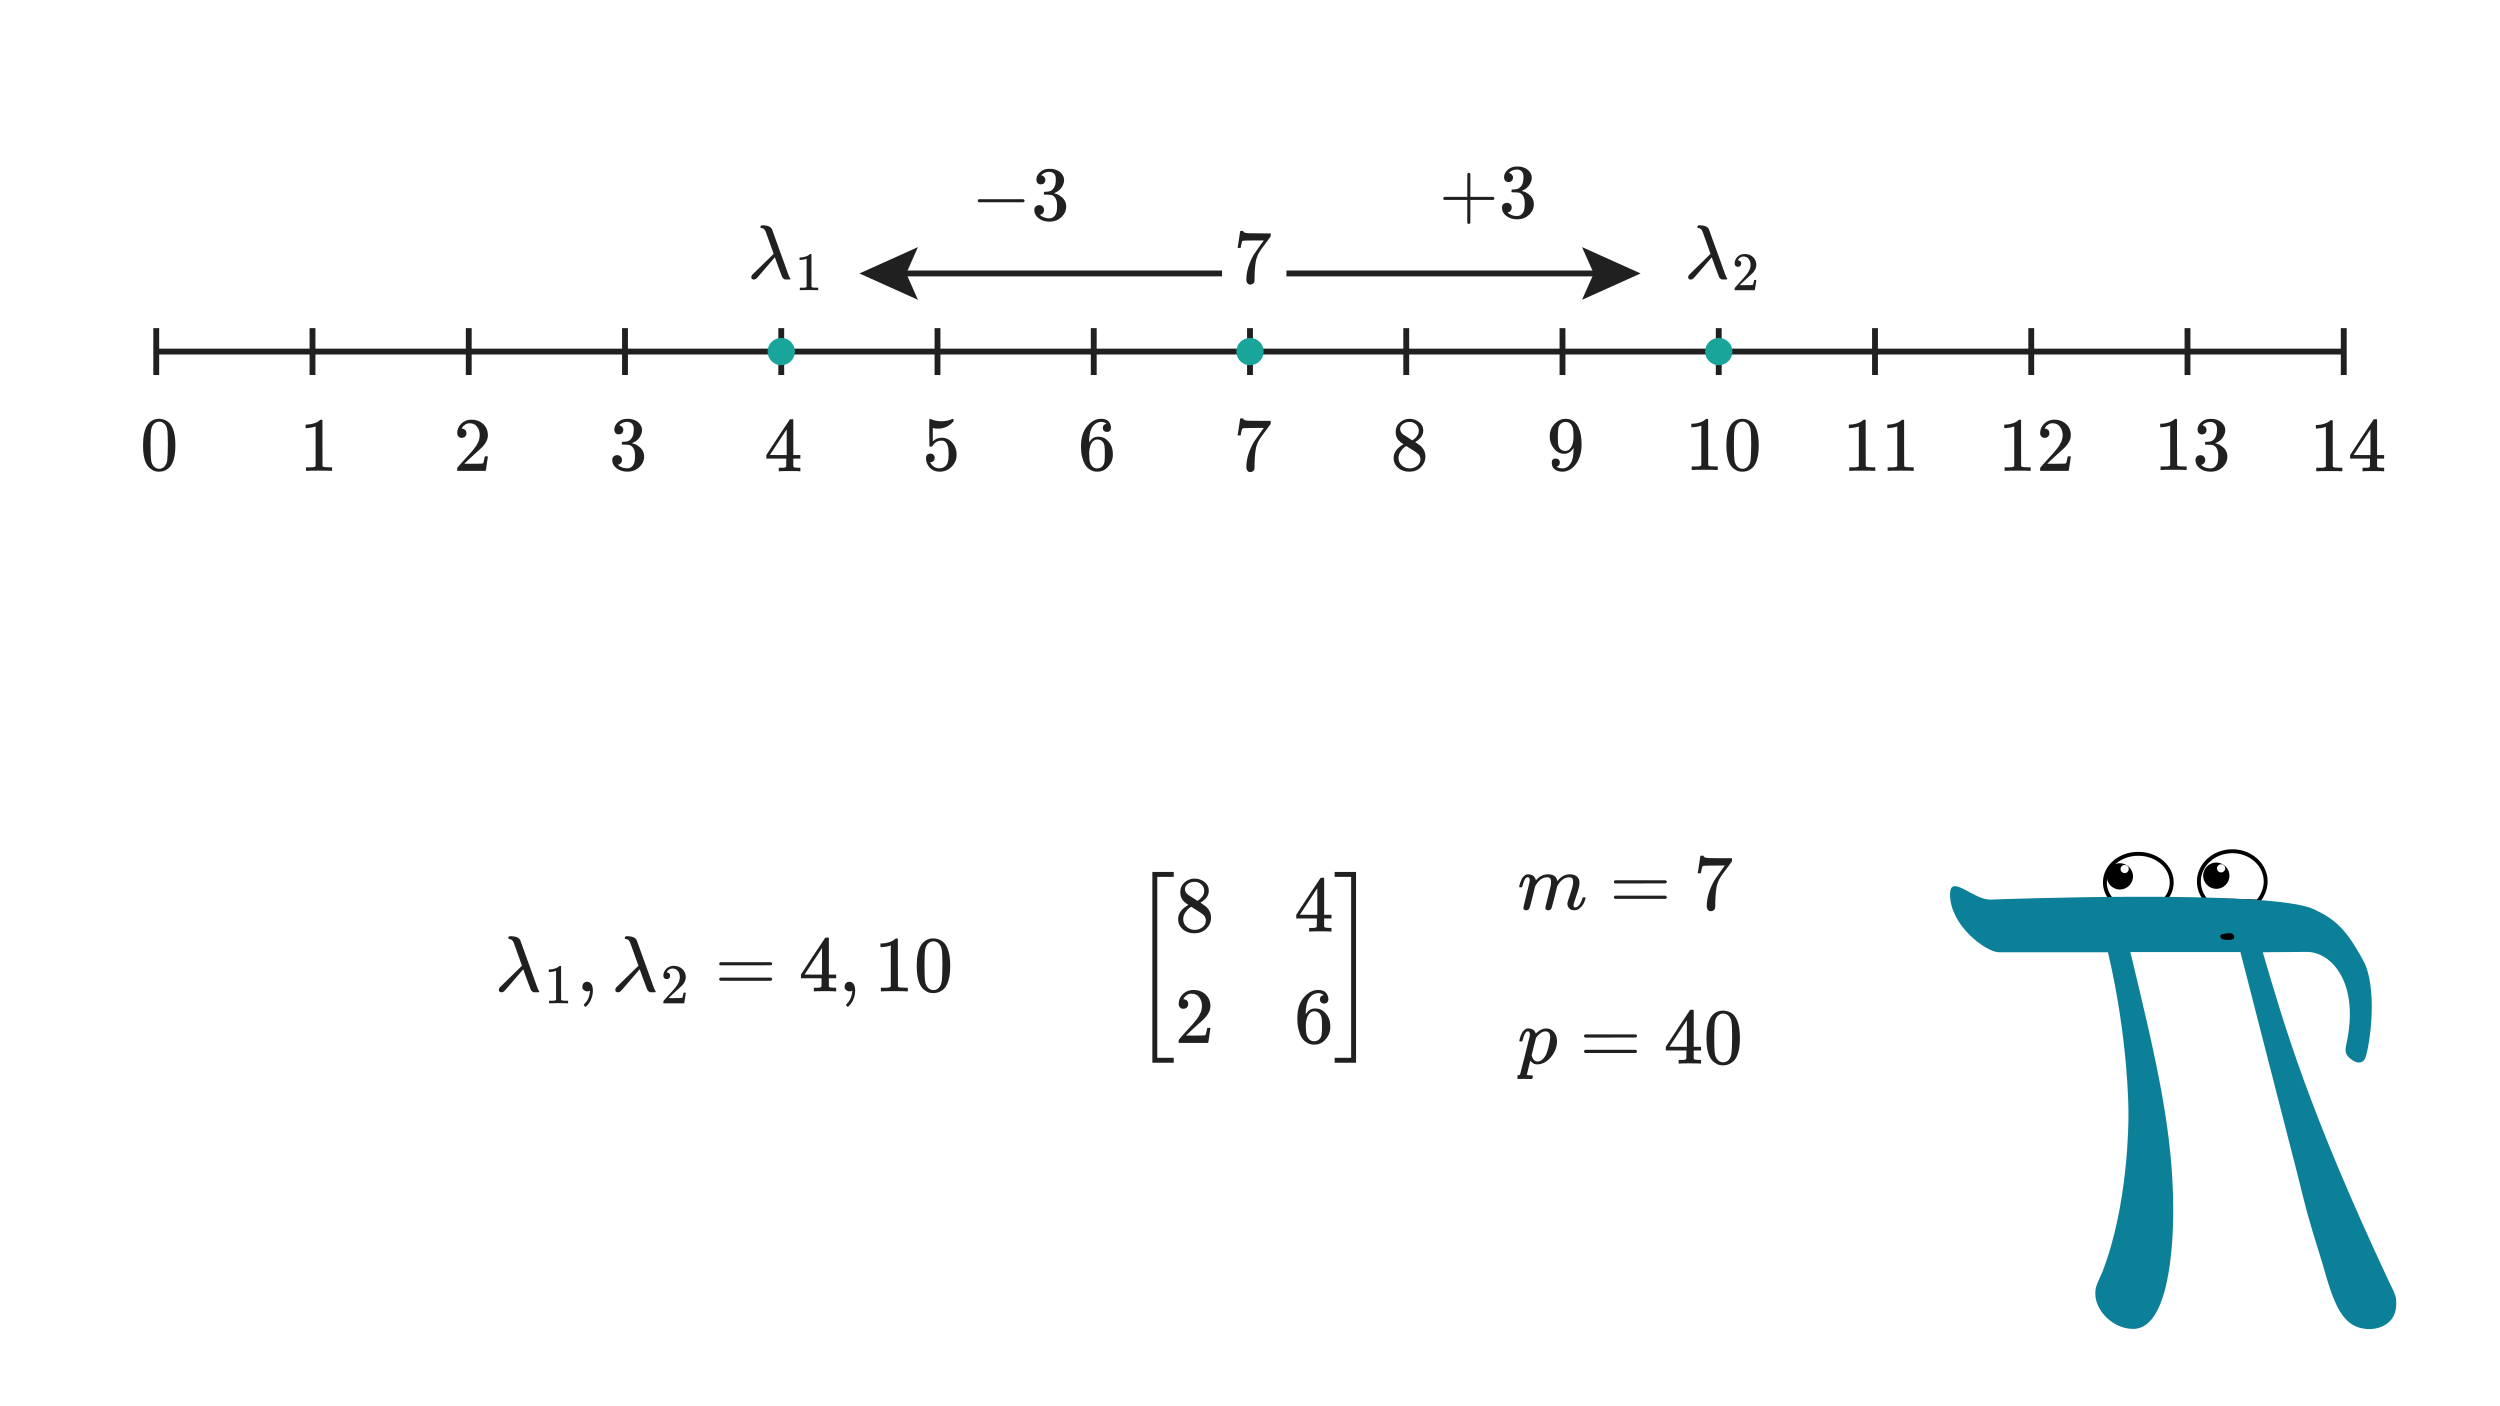 <svg width="640" height="360" viewBox="0 0 640 360" fill="none" xmlns="http://www.w3.org/2000/svg">
<rect x="0" y="0" width="640" height="360" fill="#333333" stroke="none"/>
<g clip-path="url(#clip0_1505_3463)">
<path d="M640 0H0V360H640V0Z" fill="white"/>
<path d="M40 90.003H600" stroke="#202020" stroke-width="1.5"/>
<path d="M40 84.003V96.003" stroke="#202020" stroke-width="1.5"/>
<path d="M80 84.003V96.003" stroke="#202020" stroke-width="1.5"/>
<path d="M120 84.003V96.003" stroke="#202020" stroke-width="1.5"/>
<path d="M160 84.003V96.003" stroke="#202020" stroke-width="1.5"/>
<path d="M200 84.003V96.003" stroke="#202020" stroke-width="1.5"/>
<path d="M240 84.003V96.003" stroke="#202020" stroke-width="1.5"/>
<path d="M280 84.003V96.003" stroke="#202020" stroke-width="1.5"/>
<path d="M320 84.003V96.003" stroke="#202020" stroke-width="1.5"/>
<path d="M360 84.003V96.003" stroke="#202020" stroke-width="1.5"/>
<path d="M400 84.003V96.003" stroke="#202020" stroke-width="1.5"/>
<path d="M440 84.003V96.003" stroke="#202020" stroke-width="1.5"/>
<path d="M480 84.003V96.003" stroke="#202020" stroke-width="1.5"/>
<path d="M520 84.003V96.003" stroke="#202020" stroke-width="1.5"/>
<path d="M560 84.003V96.003" stroke="#202020" stroke-width="1.5"/>
<path d="M600 84.003V96.003" stroke="#202020" stroke-width="1.5"/>
<path d="M48.925 103.215H32.614V122.797H48.925V103.215Z" fill="white"/>
<g clip-path="url(#clip1_1505_3463)">
<path d="M37.734 108.809C38.468 107.747 39.472 107.215 40.745 107.215C41.374 107.215 42.004 107.386 42.634 107.727C43.264 108.068 43.775 108.672 44.169 109.538C44.654 110.627 44.897 112.122 44.897 114.025C44.897 116.058 44.615 117.613 44.051 118.689C43.788 119.24 43.428 119.679 42.968 120.007C42.509 120.335 42.109 120.538 41.768 120.617C41.427 120.696 41.092 120.742 40.764 120.755C40.423 120.755 40.082 120.716 39.741 120.637C39.4 120.558 39 120.348 38.541 120.007C38.081 119.666 37.721 119.226 37.458 118.689C36.894 117.613 36.612 116.058 36.612 114.025C36.612 111.742 36.986 110.003 37.734 108.809ZM42.162 108.573C41.768 108.154 41.302 107.944 40.764 107.944C40.213 107.944 39.741 108.154 39.347 108.573C39.019 108.914 38.803 109.387 38.698 109.99C38.593 110.594 38.541 111.853 38.541 113.769C38.541 115.842 38.593 117.206 38.698 117.862C38.803 118.518 39.039 119.036 39.407 119.417C39.774 119.81 40.226 120.007 40.764 120.007C41.289 120.007 41.735 119.81 42.102 119.417C42.483 119.023 42.719 118.472 42.811 117.764C42.903 117.055 42.955 115.724 42.968 113.769C42.968 111.866 42.916 110.613 42.811 110.01C42.706 109.406 42.49 108.928 42.162 108.573Z" fill="#202020"/>
</g>
<path d="M89.034 103.431H74.243V122.579H89.034V103.431Z" fill="white"/>
<g clip-path="url(#clip2_1505_3463)">
<path d="M80.796 109.163L80.54 109.262C80.357 109.327 80.094 109.393 79.753 109.458C79.412 109.524 79.032 109.57 78.612 109.596H78.238V108.691H78.612C79.228 108.665 79.799 108.566 80.324 108.396C80.849 108.225 81.216 108.068 81.426 107.923C81.636 107.779 81.82 107.635 81.977 107.49C82.003 107.451 82.082 107.431 82.213 107.431C82.331 107.431 82.443 107.471 82.548 107.549V113.434L82.567 119.337C82.659 119.429 82.738 119.488 82.803 119.515C82.869 119.541 83.027 119.567 83.276 119.593C83.525 119.619 83.932 119.633 84.496 119.633H85.008V120.538H84.791C84.516 120.498 83.473 120.479 81.662 120.479C79.878 120.479 78.848 120.498 78.573 120.538H78.336V119.633H78.848C79.137 119.633 79.386 119.633 79.596 119.633C79.806 119.633 79.97 119.626 80.088 119.613C80.206 119.6 80.311 119.58 80.403 119.554C80.495 119.528 80.547 119.515 80.56 119.515C80.573 119.515 80.613 119.482 80.678 119.416C80.744 119.351 80.783 119.324 80.796 119.337V109.163Z" fill="#202020"/>
</g>
<path d="M128.925 103.431H113.049V122.579H128.925V103.431Z" fill="white"/>
<g clip-path="url(#clip3_1505_3463)">
<path d="M118.207 112.095C117.852 112.095 117.57 111.977 117.36 111.741C117.151 111.505 117.046 111.216 117.046 110.875C117.046 109.944 117.393 109.137 118.089 108.455C118.784 107.772 119.65 107.431 120.686 107.431C121.88 107.431 122.877 107.799 123.678 108.533C124.478 109.268 124.885 110.219 124.898 111.387C124.898 111.951 124.767 112.489 124.504 113.001C124.242 113.512 123.927 113.958 123.56 114.339C123.192 114.719 122.667 115.205 121.985 115.795C121.513 116.202 120.857 116.805 120.017 117.606L118.856 118.708L120.352 118.727C122.412 118.727 123.507 118.695 123.638 118.629C123.73 118.603 123.887 118.019 124.111 116.877V116.818H124.898V116.877C124.885 116.917 124.799 117.514 124.642 118.668C124.484 119.823 124.386 120.426 124.347 120.479V120.538H117.046V120.164V119.928C117.046 119.836 117.085 119.738 117.164 119.633C117.242 119.528 117.439 119.298 117.754 118.944C118.135 118.524 118.463 118.157 118.738 117.842C118.856 117.711 119.079 117.468 119.407 117.114C119.735 116.759 119.958 116.517 120.076 116.385C120.194 116.254 120.385 116.038 120.647 115.736C120.909 115.434 121.093 115.211 121.198 115.067C121.303 114.923 121.454 114.726 121.651 114.477C121.847 114.227 121.985 114.017 122.064 113.847C122.143 113.676 122.241 113.486 122.359 113.276C122.477 113.066 122.562 112.856 122.615 112.646C122.667 112.436 122.713 112.24 122.753 112.056C122.792 111.872 122.812 111.656 122.812 111.407C122.812 110.58 122.589 109.865 122.143 109.262C121.697 108.658 121.06 108.356 120.234 108.356C119.801 108.356 119.42 108.468 119.092 108.691C118.764 108.914 118.535 109.13 118.403 109.34C118.272 109.55 118.207 109.675 118.207 109.714C118.207 109.727 118.24 109.734 118.305 109.734C118.541 109.734 118.784 109.826 119.033 110.009C119.283 110.193 119.407 110.495 119.407 110.915C119.407 111.243 119.302 111.518 119.092 111.741C118.882 111.964 118.587 112.082 118.207 112.095Z" fill="#202020"/>
</g>
<path d="M168.925 103.222H152.733V122.784H168.925V103.222Z" fill="white"/>
<g clip-path="url(#clip4_1505_3463)">
<path d="M158.403 111.197C158.049 111.197 157.773 111.086 157.576 110.863C157.38 110.64 157.275 110.351 157.262 109.997C157.262 109.275 157.576 108.632 158.206 108.068C158.836 107.504 159.597 107.222 160.489 107.222C160.948 107.222 161.237 107.229 161.355 107.242C162.326 107.399 163.067 107.747 163.579 108.285C164.09 108.823 164.353 109.406 164.366 110.036C164.366 110.718 164.143 111.381 163.697 112.024C163.251 112.667 162.634 113.132 161.847 113.421L161.788 113.46C161.788 113.473 161.847 113.493 161.965 113.519C162.083 113.546 162.273 113.605 162.536 113.696C162.798 113.788 163.047 113.926 163.284 114.11C164.359 114.805 164.897 115.723 164.897 116.865C164.897 117.901 164.491 118.807 163.677 119.581C162.864 120.355 161.834 120.742 160.587 120.742C159.538 120.742 158.633 120.46 157.872 119.895C157.111 119.331 156.73 118.616 156.73 117.75C156.73 117.383 156.848 117.088 157.084 116.865C157.321 116.642 157.616 116.524 157.97 116.511C158.337 116.511 158.639 116.629 158.875 116.865C159.111 117.101 159.23 117.396 159.23 117.75C159.23 117.895 159.21 118.026 159.171 118.144C159.131 118.262 159.085 118.367 159.033 118.459C158.98 118.551 158.908 118.629 158.816 118.695C158.724 118.761 158.646 118.813 158.58 118.852C158.515 118.892 158.449 118.918 158.383 118.931C158.318 118.944 158.265 118.964 158.226 118.99L158.147 119.01C158.816 119.6 159.63 119.895 160.587 119.895C161.309 119.895 161.853 119.548 162.221 118.852C162.444 118.42 162.555 117.757 162.555 116.865V116.471C162.555 115.225 162.136 114.392 161.296 113.972C161.099 113.893 160.699 113.847 160.095 113.834L159.269 113.815L159.21 113.775C159.184 113.736 159.171 113.631 159.171 113.46C159.171 113.224 159.223 113.106 159.328 113.106C159.695 113.106 160.076 113.073 160.469 113.008C160.915 112.942 161.322 112.667 161.689 112.181C162.057 111.696 162.241 110.961 162.241 109.977V109.82C162.241 109.072 162.011 108.554 161.552 108.265C161.263 108.081 160.955 107.989 160.627 107.989C160.207 107.989 159.82 108.062 159.466 108.206C159.111 108.35 158.862 108.501 158.718 108.659C158.574 108.816 158.501 108.895 158.501 108.895H158.56C158.6 108.908 158.652 108.921 158.718 108.934C158.783 108.947 158.849 108.98 158.915 109.032C158.98 109.085 159.059 109.131 159.151 109.17C159.243 109.21 159.308 109.282 159.348 109.387C159.387 109.492 159.439 109.59 159.505 109.682C159.571 109.774 159.59 109.905 159.564 110.075C159.564 110.364 159.472 110.62 159.289 110.843C159.105 111.066 158.81 111.184 158.403 111.197Z" fill="#202020"/>
</g>
<path d="M208.925 103.323H192.18V122.688H208.925V103.323Z" fill="white"/>
<g clip-path="url(#clip5_1505_3463)">
<path d="M204.719 120.646C204.483 120.607 203.637 120.587 202.181 120.587C200.659 120.587 199.78 120.607 199.544 120.646H199.366V119.741H199.976C200.239 119.741 200.416 119.741 200.508 119.741C200.6 119.741 200.711 119.728 200.842 119.702C200.974 119.675 201.065 119.643 201.118 119.603C201.17 119.564 201.216 119.511 201.256 119.446C201.269 119.42 201.275 119.065 201.275 118.383V117.399H196.178V116.494L199.15 111.948C201.157 108.904 202.174 107.376 202.2 107.363C202.227 107.336 202.364 107.323 202.614 107.323H202.968L203.086 107.441V116.494H204.896V117.399H203.086V118.403C203.086 118.941 203.086 119.256 203.086 119.347C203.086 119.439 203.125 119.518 203.204 119.584C203.309 119.675 203.683 119.728 204.326 119.741H204.896V120.646H204.719ZM201.393 116.494V109.921L197.084 116.474L199.229 116.494H201.393Z" fill="#202020"/>
</g>
<path d="M248.925 103.215H233.049V122.797H248.925V103.215Z" fill="white"/>
<g clip-path="url(#clip6_1505_3463)">
<path d="M239.289 117.232C239.289 117.547 239.184 117.81 238.974 118.019C238.764 118.229 238.508 118.334 238.207 118.334H238.069C238.672 119.371 239.473 119.889 240.47 119.889C241.388 119.889 242.057 119.495 242.477 118.708C242.726 118.275 242.851 117.436 242.851 116.189C242.851 114.838 242.674 113.926 242.32 113.454C241.979 113.021 241.598 112.804 241.178 112.804H241.06C240.037 112.804 239.263 113.25 238.738 114.143C238.686 114.234 238.64 114.287 238.6 114.3C238.561 114.313 238.463 114.326 238.305 114.339C238.082 114.339 237.957 114.3 237.931 114.221C237.905 114.169 237.892 113.021 237.892 110.777V108.239C237.892 107.583 237.925 107.255 237.99 107.255C238.016 107.229 238.043 107.215 238.069 107.215C238.082 107.215 238.22 107.268 238.482 107.373C238.745 107.478 239.105 107.583 239.565 107.688C240.024 107.793 240.516 107.845 241.041 107.845C241.972 107.845 242.864 107.662 243.717 107.294C243.822 107.242 243.907 107.215 243.973 107.215C244.078 107.215 244.13 107.334 244.13 107.57V107.826C243.054 109.098 241.71 109.734 240.096 109.734C239.689 109.734 239.322 109.695 238.994 109.616L238.797 109.577V112.962C239.046 112.778 239.243 112.634 239.387 112.529C239.532 112.424 239.768 112.319 240.096 112.214C240.424 112.109 240.758 112.057 241.1 112.057C242.162 112.057 243.061 112.483 243.796 113.336C244.53 114.189 244.898 115.199 244.898 116.366C244.898 117.573 244.478 118.603 243.638 119.456C242.799 120.309 241.775 120.742 240.568 120.755C239.506 120.755 238.653 120.401 238.01 119.692C237.367 118.984 237.046 118.183 237.046 117.291C237.046 116.976 237.118 116.727 237.262 116.543C237.406 116.36 237.557 116.242 237.715 116.189C237.872 116.137 238.023 116.111 238.167 116.111C238.495 116.111 238.764 116.222 238.974 116.445C239.184 116.668 239.289 116.931 239.289 117.232Z" fill="#202020"/>
</g>
<path d="M288.915 103.215H272.741V122.797H288.915V103.215Z" fill="white"/>
<g clip-path="url(#clip7_1505_3463)">
<path d="M276.739 114.162C276.739 112.024 277.271 110.331 278.334 109.085C279.396 107.839 280.577 107.215 281.876 107.215C282.781 107.215 283.43 107.452 283.824 107.924C284.218 108.396 284.414 108.921 284.414 109.498C284.414 109.826 284.323 110.089 284.139 110.285C283.955 110.482 283.699 110.581 283.371 110.581C283.07 110.581 282.82 110.489 282.624 110.305C282.427 110.121 282.328 109.866 282.328 109.538C282.328 108.96 282.637 108.613 283.253 108.495C282.965 108.206 282.558 108.042 282.033 108.003C281.102 108.003 280.334 108.396 279.731 109.183C279.114 110.049 278.806 111.374 278.806 113.159L278.826 113.237C278.891 113.159 278.944 113.073 278.983 112.982C279.521 112.194 280.223 111.801 281.089 111.801H281.167C281.771 111.801 282.302 111.925 282.761 112.175C283.076 112.358 283.391 112.621 283.706 112.962C284.021 113.303 284.277 113.677 284.473 114.084C284.749 114.726 284.887 115.428 284.887 116.189V116.543C284.887 116.845 284.854 117.127 284.788 117.39C284.644 118.164 284.224 118.918 283.529 119.653C282.834 120.388 281.955 120.755 280.892 120.755C280.525 120.755 280.17 120.702 279.829 120.597C279.488 120.492 279.121 120.296 278.727 120.007C278.334 119.718 277.999 119.331 277.723 118.846C277.448 118.361 277.212 117.724 277.015 116.937C276.818 116.15 276.726 115.225 276.739 114.162ZM280.971 112.509C280.577 112.509 280.236 112.621 279.947 112.844C279.659 113.067 279.436 113.362 279.278 113.729C279.121 114.097 279.009 114.471 278.944 114.851C278.878 115.232 278.839 115.638 278.826 116.071C278.826 117.16 278.904 117.941 279.062 118.413C279.219 118.885 279.468 119.266 279.809 119.554C280.124 119.791 280.472 119.909 280.852 119.909C281.522 119.909 282.033 119.659 282.387 119.161C282.558 118.925 282.676 118.63 282.742 118.275C282.807 117.921 282.84 117.232 282.84 116.209C282.84 115.159 282.807 114.457 282.742 114.103C282.676 113.749 282.558 113.454 282.387 113.218C282.033 112.745 281.561 112.509 280.971 112.509Z" fill="#202020"/>
</g>
<path d="M329.33 103.114H312.841V122.893H329.33V103.114Z" fill="white"/>
<g clip-path="url(#clip8_1505_3463)">
<path d="M316.838 111.404C316.851 111.378 316.963 110.663 317.173 109.259L317.487 107.153C317.487 107.127 317.619 107.114 317.881 107.114H318.275V107.193C318.275 107.324 318.373 107.435 318.57 107.527C318.767 107.619 319.108 107.678 319.593 107.704C320.079 107.73 321.187 107.744 322.919 107.744H325.3V108.511L323.962 110.341C323.844 110.499 323.647 110.761 323.372 111.128C323.096 111.496 322.919 111.739 322.84 111.857C322.762 111.975 322.624 112.185 322.427 112.486C322.23 112.788 322.099 113.024 322.033 113.195C321.968 113.365 321.876 113.608 321.758 113.923C321.64 114.238 321.555 114.54 321.502 114.828C321.45 115.117 321.397 115.471 321.345 115.891C321.292 116.311 321.253 116.757 321.227 117.229C321.2 117.701 321.181 118.239 321.167 118.843C321.167 119.026 321.167 119.21 321.167 119.394C321.167 119.577 321.161 119.735 321.148 119.866V120.043C321.095 120.266 320.971 120.457 320.774 120.614C320.577 120.771 320.354 120.85 320.105 120.85C319.96 120.85 319.823 120.83 319.692 120.791C319.56 120.752 319.423 120.627 319.278 120.417C319.134 120.207 319.062 119.945 319.062 119.63C319.062 117.557 319.698 115.405 320.971 113.175C321.233 112.755 321.784 111.962 322.624 110.794L323.529 109.554H321.699C319.416 109.554 318.216 109.593 318.097 109.672C318.019 109.712 317.947 109.869 317.881 110.145C317.815 110.42 317.75 110.702 317.684 110.991L317.625 111.404V111.463H316.838V111.404Z" fill="#202020"/>
</g>
<path d="M368.935 103.215H352.762V122.797H368.935V103.215Z" fill="white"/>
<g clip-path="url(#clip9_1505_3463)">
<path d="M357.291 112.116C357.291 112.116 357.291 111.611 357.291 110.6C357.291 109.59 357.645 108.777 358.354 108.16C359.062 107.543 359.876 107.229 360.794 107.215C361.726 107.215 362.552 107.491 363.274 108.042C363.995 108.593 364.356 109.308 364.356 110.187C364.356 110.581 364.284 110.948 364.14 111.289C363.995 111.63 363.825 111.906 363.628 112.116C363.431 112.326 363.228 112.509 363.018 112.667C362.808 112.824 362.637 112.942 362.506 113.021C362.375 113.1 362.303 113.152 362.29 113.178L362.565 113.355C362.749 113.487 362.933 113.618 363.116 113.749C363.3 113.88 363.405 113.952 363.431 113.965C364.415 114.74 364.907 115.717 364.907 116.898C364.907 117.934 364.527 118.833 363.766 119.594C363.005 120.355 362.021 120.742 360.814 120.755C359.633 120.755 358.662 120.42 357.901 119.751C357.14 119.082 356.76 118.256 356.76 117.272C356.76 115.855 357.606 114.674 359.298 113.729L358.944 113.474C358.669 113.303 358.492 113.172 358.413 113.08C357.665 112.437 357.291 111.611 357.291 110.6V112.116ZM361.542 112.726L361.66 112.647C361.739 112.594 361.798 112.555 361.837 112.529C361.876 112.503 361.942 112.457 362.034 112.391C362.126 112.326 362.204 112.26 362.27 112.194C362.336 112.129 362.408 112.05 362.487 111.958C362.565 111.866 362.637 111.781 362.703 111.702C362.769 111.624 362.834 111.519 362.9 111.387C362.965 111.256 363.024 111.145 363.077 111.053C363.129 110.961 363.162 110.83 363.175 110.659C363.188 110.489 363.202 110.344 363.215 110.226C363.215 109.662 363.024 109.183 362.644 108.79C362.263 108.396 361.824 108.147 361.325 108.042C361.234 108.029 361.017 108.022 360.676 108.022C360.138 108.022 359.633 108.193 359.161 108.534C358.688 108.875 358.446 109.301 358.433 109.813C358.433 110.115 358.518 110.39 358.688 110.64C358.859 110.889 359.03 111.079 359.2 111.21C359.371 111.342 359.699 111.551 360.184 111.84C360.276 111.906 360.348 111.952 360.401 111.978L361.542 112.726ZM360.833 119.909C361.594 119.909 362.25 119.686 362.801 119.24C363.352 118.794 363.628 118.256 363.628 117.626C363.628 117.403 363.595 117.193 363.53 116.996C363.464 116.799 363.385 116.635 363.293 116.504C363.202 116.373 363.057 116.229 362.86 116.071C362.664 115.914 362.513 115.796 362.408 115.717C362.303 115.638 362.113 115.514 361.837 115.343C361.562 115.172 361.384 115.061 361.306 115.008C361.122 114.89 360.925 114.766 360.715 114.635C360.505 114.503 360.335 114.392 360.204 114.3L360.046 114.202C359.968 114.202 359.777 114.313 359.476 114.536C359.174 114.759 358.859 115.12 358.531 115.619C358.203 116.117 358.032 116.655 358.019 117.232C358.019 118.006 358.301 118.643 358.866 119.141C359.43 119.64 360.086 119.896 360.833 119.909Z" fill="#202020"/>
</g>
<path d="M408.916 103.215H392.743V122.797H408.916V103.215Z" fill="white"/>
<g clip-path="url(#clip10_1505_3463)">
<path d="M402.841 114.674C402.211 115.671 401.424 116.17 400.479 116.17C399.456 116.17 398.616 115.783 397.96 115.008C397.304 114.234 396.911 113.408 396.779 112.529C396.753 112.319 396.74 112.057 396.74 111.742V111.584C396.74 110.364 397.193 109.301 398.098 108.396C398.885 107.609 399.751 107.215 400.696 107.215C400.722 107.215 400.761 107.215 400.814 107.215C400.866 107.215 400.919 107.222 400.971 107.235H401.05C401.207 107.235 401.371 107.248 401.542 107.274C401.712 107.301 401.955 107.379 402.27 107.511C402.585 107.642 402.893 107.852 403.195 108.14C403.497 108.429 403.779 108.816 404.041 109.301C404.605 110.456 404.887 111.939 404.887 113.749C404.887 115.586 404.494 117.14 403.707 118.413C403.247 119.148 402.696 119.718 402.054 120.125C401.411 120.532 400.728 120.742 400.007 120.755C399.207 120.755 398.551 120.565 398.039 120.184C397.527 119.804 397.265 119.24 397.252 118.492C397.239 117.744 397.586 117.377 398.295 117.39C398.583 117.39 398.826 117.482 399.023 117.665C399.22 117.849 399.318 118.105 399.318 118.433C399.318 118.669 399.259 118.872 399.141 119.043C399.023 119.213 398.918 119.318 398.826 119.358C398.734 119.397 398.649 119.43 398.57 119.456L398.492 119.476C398.492 119.502 398.537 119.541 398.629 119.594C398.721 119.646 398.892 119.712 399.141 119.791C399.39 119.869 399.666 119.902 399.968 119.889H400.086C400.873 119.889 401.535 119.469 402.073 118.63C402.585 117.895 402.841 116.622 402.841 114.812V114.674ZM400.715 115.441C401.345 115.441 401.85 115.12 402.231 114.477C402.611 113.834 402.808 112.962 402.821 111.86C402.821 110.836 402.769 110.102 402.664 109.656C402.637 109.525 402.598 109.393 402.546 109.262C402.493 109.131 402.401 108.96 402.27 108.75C402.139 108.541 401.942 108.363 401.68 108.219C401.417 108.075 401.109 108.009 400.755 108.022C400.256 108.022 399.83 108.199 399.476 108.554C399.2 108.842 399.023 109.183 398.944 109.577C398.865 109.971 398.82 110.659 398.806 111.643C398.806 112.732 398.839 113.467 398.905 113.847C398.97 114.228 399.102 114.536 399.298 114.772C399.626 115.218 400.099 115.441 400.715 115.441Z" fill="#202020"/>
</g>
<path d="M454.295 103.215H428.982V122.797H454.295V103.215Z" fill="white"/>
<g clip-path="url(#clip11_1505_3463)">
<path d="M435.535 108.947L435.279 109.046C435.096 109.111 434.833 109.177 434.492 109.242C434.151 109.308 433.771 109.354 433.351 109.38H432.977V108.475H433.351C433.967 108.449 434.538 108.35 435.063 108.18C435.588 108.009 435.955 107.852 436.165 107.707C436.375 107.563 436.559 107.419 436.716 107.274C436.742 107.235 436.821 107.215 436.952 107.215C437.07 107.215 437.182 107.255 437.287 107.333V113.218L437.306 119.121C437.398 119.213 437.477 119.272 437.543 119.299C437.608 119.325 437.766 119.351 438.015 119.377C438.264 119.404 438.671 119.417 439.235 119.417H439.747V120.322H439.53C439.255 120.283 438.212 120.263 436.401 120.263C434.617 120.263 433.587 120.283 433.312 120.322H433.075V119.417H433.587C433.876 119.417 434.125 119.417 434.335 119.417C434.545 119.417 434.709 119.41 434.827 119.397C434.945 119.384 435.05 119.364 435.142 119.338C435.234 119.312 435.286 119.299 435.299 119.299C435.312 119.299 435.352 119.266 435.417 119.2C435.483 119.135 435.522 119.108 435.535 119.121V108.947Z" fill="#202020"/>
<path d="M443.073 108.809C443.807 107.747 444.811 107.215 446.083 107.215C446.713 107.215 447.343 107.386 447.973 107.727C448.602 108.068 449.114 108.672 449.508 109.538C449.993 110.627 450.236 112.122 450.236 114.025C450.236 116.058 449.954 117.613 449.39 118.689C449.127 119.24 448.766 119.679 448.307 120.007C447.848 120.335 447.448 120.538 447.107 120.617C446.766 120.696 446.431 120.742 446.103 120.755C445.762 120.755 445.421 120.716 445.08 120.637C444.739 120.558 444.339 120.348 443.879 120.007C443.42 119.666 443.059 119.226 442.797 118.689C442.233 117.613 441.951 116.058 441.951 114.025C441.951 111.742 442.325 110.003 443.073 108.809ZM447.5 108.573C447.107 108.154 446.641 107.944 446.103 107.944C445.552 107.944 445.08 108.154 444.686 108.573C444.358 108.914 444.142 109.387 444.037 109.99C443.932 110.594 443.879 111.853 443.879 113.769C443.879 115.842 443.932 117.206 444.037 117.862C444.142 118.518 444.378 119.036 444.745 119.417C445.113 119.81 445.565 120.007 446.103 120.007C446.628 120.007 447.074 119.81 447.441 119.417C447.822 119.023 448.058 118.472 448.15 117.764C448.242 117.055 448.294 115.724 448.307 113.769C448.307 111.866 448.255 110.613 448.15 110.01C448.045 109.406 447.828 108.928 447.5 108.573Z" fill="#202020"/>
</g>
<path d="M493.969 103.431H469.308V122.579H493.969V103.431Z" fill="white"/>
<g clip-path="url(#clip12_1505_3463)">
<path d="M475.861 109.163L475.605 109.262C475.421 109.327 475.159 109.393 474.818 109.458C474.477 109.524 474.096 109.57 473.677 109.596H473.303V108.691H473.677C474.293 108.665 474.864 108.566 475.389 108.396C475.913 108.225 476.281 108.068 476.491 107.923C476.701 107.779 476.884 107.635 477.042 107.49C477.068 107.451 477.147 107.431 477.278 107.431C477.396 107.431 477.508 107.471 477.612 107.549V113.434L477.632 119.337C477.724 119.429 477.803 119.488 477.868 119.515C477.934 119.541 478.091 119.567 478.341 119.593C478.59 119.619 478.997 119.633 479.561 119.633H480.072V120.538H479.856C479.58 120.498 478.537 120.479 476.727 120.479C474.943 120.479 473.913 120.498 473.637 120.538H473.401V119.633H473.913C474.201 119.633 474.451 119.633 474.661 119.633C474.87 119.633 475.034 119.626 475.153 119.613C475.271 119.6 475.376 119.58 475.467 119.554C475.559 119.528 475.612 119.515 475.625 119.515C475.638 119.515 475.677 119.482 475.743 119.416C475.809 119.351 475.848 119.324 475.861 119.337V109.163Z" fill="#202020"/>
<path d="M485.701 109.163L485.445 109.262C485.261 109.327 484.999 109.393 484.658 109.458C484.317 109.524 483.936 109.57 483.516 109.596H483.142V108.691H483.516C484.133 108.665 484.704 108.566 485.228 108.396C485.753 108.225 486.121 108.068 486.33 107.923C486.54 107.779 486.724 107.635 486.881 107.49C486.908 107.451 486.986 107.431 487.118 107.431C487.236 107.431 487.347 107.471 487.452 107.549V113.434L487.472 119.337C487.564 119.429 487.642 119.488 487.708 119.515C487.774 119.541 487.931 119.567 488.18 119.593C488.43 119.619 488.836 119.633 489.4 119.633H489.912V120.538H489.696C489.42 120.498 488.377 120.479 486.567 120.479C484.782 120.479 483.752 120.498 483.477 120.538H483.241V119.633H483.752C484.041 119.633 484.29 119.633 484.5 119.633C484.71 119.633 484.874 119.626 484.992 119.613C485.11 119.6 485.215 119.58 485.307 119.554C485.399 119.528 485.451 119.515 485.465 119.515C485.478 119.515 485.517 119.482 485.583 119.416C485.648 119.351 485.688 119.324 485.701 119.337V109.163Z" fill="#202020"/>
</g>
<path d="M534.186 103.431H509.091V122.579H534.186V103.431Z" fill="white"/>
<g clip-path="url(#clip13_1505_3463)">
<path d="M515.644 109.163L515.388 109.262C515.204 109.327 514.942 109.393 514.601 109.458C514.26 109.524 513.879 109.57 513.459 109.596H513.085V108.691H513.459C514.076 108.665 514.647 108.566 515.171 108.396C515.696 108.225 516.064 108.068 516.274 107.923C516.483 107.779 516.667 107.635 516.825 107.49C516.851 107.451 516.93 107.431 517.061 107.431C517.179 107.431 517.29 107.471 517.395 107.549V113.434L517.415 119.337C517.507 119.429 517.586 119.488 517.651 119.515C517.717 119.541 517.874 119.567 518.123 119.593C518.373 119.619 518.779 119.633 519.344 119.633H519.855V120.538H519.639C519.363 120.498 518.32 120.479 516.51 120.479C514.725 120.479 513.696 120.498 513.42 120.538H513.184V119.633H513.696C513.984 119.633 514.233 119.633 514.443 119.633C514.653 119.633 514.817 119.626 514.935 119.613C515.053 119.6 515.158 119.58 515.25 119.554C515.342 119.528 515.395 119.515 515.408 119.515C515.421 119.515 515.46 119.482 515.526 119.416C515.591 119.351 515.631 119.324 515.644 119.337V109.163Z" fill="#202020"/>
<path d="M523.437 112.095C523.083 112.095 522.801 111.977 522.591 111.741C522.381 111.505 522.276 111.216 522.276 110.875C522.276 109.944 522.623 109.137 523.319 108.455C524.014 107.772 524.88 107.431 525.916 107.431C527.11 107.431 528.107 107.799 528.908 108.533C529.708 109.268 530.115 110.219 530.128 111.387C530.128 111.951 529.997 112.489 529.734 113.001C529.472 113.512 529.157 113.958 528.79 114.339C528.422 114.719 527.898 115.205 527.215 115.795C526.743 116.202 526.087 116.805 525.247 117.606L524.086 118.708L525.582 118.727C527.642 118.727 528.737 118.695 528.868 118.629C528.96 118.603 529.118 118.019 529.341 116.877V116.818H530.128V116.877C530.115 116.917 530.029 117.514 529.872 118.668C529.715 119.823 529.616 120.426 529.577 120.479V120.538H522.276V120.164V119.928C522.276 119.836 522.315 119.738 522.394 119.633C522.473 119.528 522.669 119.298 522.984 118.944C523.365 118.524 523.693 118.157 523.968 117.842C524.086 117.711 524.309 117.468 524.637 117.114C524.965 116.759 525.188 116.517 525.306 116.385C525.424 116.254 525.615 116.038 525.877 115.736C526.139 115.434 526.323 115.211 526.428 115.067C526.533 114.923 526.684 114.726 526.881 114.477C527.078 114.227 527.215 114.017 527.294 113.847C527.373 113.676 527.471 113.486 527.589 113.276C527.707 113.066 527.793 112.856 527.845 112.646C527.898 112.436 527.943 112.24 527.983 112.056C528.022 111.872 528.042 111.656 528.042 111.407C528.042 110.58 527.819 109.865 527.373 109.262C526.927 108.658 526.29 108.356 525.464 108.356C525.031 108.356 524.65 108.468 524.322 108.691C523.994 108.914 523.765 109.13 523.634 109.34C523.502 109.55 523.437 109.675 523.437 109.714C523.437 109.727 523.47 109.734 523.535 109.734C523.771 109.734 524.014 109.826 524.263 110.009C524.513 110.193 524.637 110.495 524.637 110.915C524.637 111.243 524.532 111.518 524.322 111.741C524.113 111.964 523.817 112.082 523.437 112.095Z" fill="#202020"/>
</g>
<path d="M574.265 103.215H549.012V122.797H574.265V103.215Z" fill="white"/>
<g clip-path="url(#clip14_1505_3463)">
<path d="M555.565 108.947L555.309 109.046C555.125 109.111 554.863 109.177 554.522 109.242C554.181 109.308 553.8 109.354 553.381 109.38H553.007V108.475H553.381C553.997 108.449 554.568 108.35 555.093 108.18C555.617 108.009 555.985 107.852 556.195 107.707C556.405 107.563 556.588 107.419 556.746 107.274C556.772 107.235 556.851 107.215 556.982 107.215C557.1 107.215 557.211 107.255 557.316 107.333V113.218L557.336 119.121C557.428 119.213 557.507 119.272 557.572 119.299C557.638 119.325 557.795 119.351 558.045 119.377C558.294 119.404 558.7 119.417 559.265 119.417H559.776V120.322H559.56C559.284 120.283 558.241 120.263 556.431 120.263C554.647 120.263 553.617 120.283 553.341 120.322H553.105V119.417H553.617C553.905 119.417 554.155 119.417 554.364 119.417C554.574 119.417 554.738 119.41 554.856 119.397C554.975 119.384 555.079 119.364 555.171 119.338C555.263 119.312 555.316 119.299 555.329 119.299C555.342 119.299 555.381 119.266 555.447 119.2C555.512 119.135 555.552 119.108 555.565 119.121V108.947Z" fill="#202020"/>
<path d="M563.712 111.21C563.358 111.21 563.082 111.099 562.886 110.876C562.689 110.653 562.584 110.364 562.571 110.01C562.571 109.288 562.886 108.645 563.515 108.081C564.145 107.517 564.906 107.235 565.798 107.235C566.257 107.235 566.546 107.242 566.664 107.255C567.635 107.412 568.376 107.76 568.888 108.298C569.4 108.836 569.662 109.42 569.675 110.049C569.675 110.732 569.452 111.394 569.006 112.037C568.56 112.68 567.943 113.146 567.156 113.434L567.097 113.474C567.097 113.487 567.156 113.506 567.274 113.533C567.392 113.559 567.582 113.618 567.845 113.71C568.107 113.801 568.357 113.939 568.593 114.123C569.668 114.818 570.206 115.737 570.206 116.878C570.206 117.914 569.8 118.82 568.986 119.594C568.173 120.368 567.143 120.755 565.897 120.755C564.847 120.755 563.942 120.473 563.181 119.909C562.42 119.345 562.039 118.63 562.039 117.764C562.039 117.396 562.158 117.101 562.394 116.878C562.63 116.655 562.925 116.537 563.279 116.524C563.647 116.524 563.948 116.642 564.184 116.878C564.421 117.114 564.539 117.409 564.539 117.764C564.539 117.908 564.519 118.039 564.48 118.157C564.44 118.275 564.394 118.38 564.342 118.472C564.289 118.564 564.217 118.643 564.125 118.708C564.034 118.774 563.955 118.826 563.889 118.866C563.824 118.905 563.758 118.931 563.692 118.944C563.627 118.957 563.574 118.977 563.535 119.003L563.456 119.023C564.125 119.613 564.939 119.909 565.897 119.909C566.618 119.909 567.163 119.561 567.53 118.866C567.753 118.433 567.865 117.77 567.865 116.878V116.484C567.865 115.238 567.445 114.405 566.605 113.985C566.408 113.906 566.008 113.861 565.405 113.847L564.578 113.828L564.519 113.788C564.493 113.749 564.48 113.644 564.48 113.474C564.48 113.237 564.532 113.119 564.637 113.119C565.004 113.119 565.385 113.086 565.779 113.021C566.225 112.955 566.631 112.68 566.999 112.194C567.366 111.709 567.55 110.974 567.55 109.99V109.833C567.55 109.085 567.32 108.567 566.861 108.278C566.572 108.094 566.264 108.003 565.936 108.003C565.516 108.003 565.129 108.075 564.775 108.219C564.421 108.363 564.171 108.514 564.027 108.672C563.883 108.829 563.811 108.908 563.811 108.908H563.87C563.909 108.921 563.961 108.934 564.027 108.947C564.093 108.96 564.158 108.993 564.224 109.046C564.289 109.098 564.368 109.144 564.46 109.183C564.552 109.223 564.617 109.295 564.657 109.4C564.696 109.505 564.749 109.603 564.814 109.695C564.88 109.787 564.9 109.918 564.873 110.089C564.873 110.377 564.781 110.633 564.598 110.856C564.414 111.079 564.119 111.197 563.712 111.21Z" fill="#202020"/>
</g>
<path d="M614.404 103.323H588.873V122.688H614.404V103.323Z" fill="white"/>
<g clip-path="url(#clip15_1505_3463)">
<path d="M595.427 109.272L595.171 109.37C594.987 109.436 594.725 109.501 594.384 109.567C594.042 109.632 593.662 109.678 593.242 109.704H592.868V108.799H593.242C593.859 108.773 594.43 108.675 594.954 108.504C595.479 108.333 595.846 108.176 596.056 108.032C596.266 107.887 596.45 107.743 596.607 107.599C596.634 107.559 596.712 107.54 596.844 107.54C596.962 107.54 597.073 107.579 597.178 107.658V113.542L597.198 119.446C597.29 119.538 597.368 119.597 597.434 119.623C597.5 119.649 597.657 119.675 597.906 119.702C598.155 119.728 598.562 119.741 599.126 119.741H599.638V120.646H599.422C599.146 120.607 598.103 120.587 596.293 120.587C594.508 120.587 593.478 120.607 593.203 120.646H592.967V119.741H593.478C593.767 119.741 594.016 119.741 594.226 119.741C594.436 119.741 594.6 119.734 594.718 119.721C594.836 119.708 594.941 119.689 595.033 119.662C595.125 119.636 595.177 119.623 595.19 119.623C595.204 119.623 595.243 119.59 595.309 119.525C595.374 119.459 595.413 119.433 595.427 119.446V109.272Z" fill="#202020"/>
<path d="M610.166 120.646C609.93 120.607 609.084 120.587 607.628 120.587C606.106 120.587 605.227 120.607 604.991 120.646H604.814V119.741H605.424C605.686 119.741 605.863 119.741 605.955 119.741C606.047 119.741 606.158 119.728 606.29 119.702C606.421 119.675 606.513 119.643 606.565 119.603C606.618 119.564 606.664 119.511 606.703 119.446C606.716 119.42 606.723 119.065 606.723 118.383V117.399H601.626V116.494L604.597 111.948C606.604 108.904 607.621 107.376 607.648 107.363C607.674 107.336 607.812 107.323 608.061 107.323H608.415L608.533 107.441V116.494H610.344V117.399H608.533V118.403C608.533 118.941 608.533 119.256 608.533 119.347C608.533 119.439 608.572 119.518 608.651 119.584C608.756 119.675 609.13 119.728 609.773 119.741H610.344V120.646H610.166ZM606.841 116.494V109.921L602.531 116.474L604.676 116.494H606.841Z" fill="#202020"/>
</g>
<path d="M235 76.753L220 70.003L235 63.253L232 70.003L235 76.753Z" fill="#202020"/>
<path d="M320 70.003H224" stroke="#202020" stroke-width="1.5"/>
<path d="M405 63.253L420 70.003L405 76.753L408 70.003L405 63.253Z" fill="#202020"/>
<path d="M320 70.003H416" stroke="#202020" stroke-width="1.5"/>
<path d="M320 93.503C321.933 93.503 323.5 91.936 323.5 90.003C323.5 88.07 321.933 86.503 320 86.503C318.067 86.503 316.5 88.07 316.5 90.003C316.5 91.936 318.067 93.503 320 93.503Z" fill="#1AA59B"/>
<path d="M200 93.503C201.933 93.503 203.5 91.936 203.5 90.003C203.5 88.07 201.933 86.503 200 86.503C198.067 86.503 196.5 88.07 196.5 90.003C196.5 91.936 198.067 93.503 200 93.503Z" fill="#1AA59B"/>
<path d="M440 93.503C441.933 93.503 443.5 91.936 443.5 90.003C443.5 88.07 441.933 86.503 440 86.503C438.067 86.503 436.5 88.07 436.5 90.003C436.5 91.936 438.067 93.503 440 93.503Z" fill="#1AA59B"/>
<path d="M329.33 55.114H312.841V74.893H329.33V55.114Z" fill="white"/>
<g clip-path="url(#clip16_1505_3463)">
<path d="M316.838 63.404C316.851 63.378 316.963 62.663 317.173 61.259L317.487 59.153C317.487 59.127 317.619 59.114 317.881 59.114H318.275V59.193C318.275 59.324 318.373 59.435 318.57 59.527C318.767 59.619 319.108 59.678 319.593 59.704C320.079 59.73 321.187 59.743 322.919 59.743H325.3V60.511L323.962 62.341C323.844 62.499 323.647 62.761 323.372 63.128C323.096 63.496 322.919 63.738 322.84 63.856C322.762 63.975 322.624 64.184 322.427 64.486C322.23 64.788 322.099 65.024 322.033 65.195C321.968 65.365 321.876 65.608 321.758 65.923C321.64 66.238 321.555 66.539 321.502 66.828C321.45 67.117 321.397 67.471 321.345 67.891C321.292 68.311 321.253 68.757 321.227 69.229C321.2 69.701 321.181 70.239 321.168 70.843C321.168 71.026 321.168 71.21 321.168 71.394C321.168 71.577 321.161 71.735 321.148 71.866V72.043C321.095 72.266 320.971 72.456 320.774 72.614C320.577 72.771 320.354 72.85 320.105 72.85C319.961 72.85 319.823 72.83 319.692 72.791C319.56 72.752 319.423 72.627 319.278 72.417C319.134 72.207 319.062 71.945 319.062 71.63C319.062 69.557 319.698 67.405 320.971 65.175C321.233 64.755 321.784 63.961 322.624 62.794L323.529 61.554H321.699C319.416 61.554 318.216 61.593 318.098 61.672C318.019 61.711 317.947 61.869 317.881 62.144C317.815 62.42 317.75 62.702 317.684 62.991L317.625 63.404V63.463H316.838V63.404Z" fill="#202020"/>
</g>
<path d="M213.527 53.671H188.329V76.337H213.527V53.671Z" fill="white"/>
<g clip-path="url(#clip17_1505_3463)">
<path d="M194.669 58.085C194.669 57.927 194.781 57.789 195.004 57.671H195.378C196.559 57.711 197.307 58.039 197.622 58.655C197.701 58.852 198.075 59.889 198.744 61.766C199.413 63.642 200.076 65.473 200.732 67.258C201.388 69.043 201.716 69.961 201.716 70.014C201.808 70.276 201.894 70.493 201.972 70.663C202.051 70.834 202.11 70.959 202.149 71.037C202.189 71.116 202.222 71.175 202.248 71.215C202.274 71.254 202.3 71.28 202.327 71.293C202.353 71.306 202.359 71.333 202.346 71.372C202.333 71.411 202.294 71.47 202.228 71.549H200.89C200.561 71.365 200.352 71.175 200.26 70.978C200.168 70.781 199.833 69.902 199.256 68.341L198.37 65.88L198.094 66.175C197.924 66.385 197.615 66.746 197.169 67.258C196.723 67.77 196.349 68.203 196.047 68.557C195.719 68.938 195.312 69.41 194.827 69.974C194.157 70.762 193.744 71.221 193.586 71.352C193.429 71.484 193.245 71.556 193.035 71.569C192.563 71.569 192.327 71.359 192.327 70.939C192.327 70.716 192.418 70.506 192.602 70.309C192.786 70.112 193.691 69.226 195.319 67.651C195.712 67.271 196.152 66.844 196.638 66.372C197.123 65.9 197.484 65.545 197.72 65.309L198.055 64.994C198.055 64.981 197.727 64.062 197.071 62.238C196.415 60.414 196.06 59.43 196.008 59.285C195.745 58.695 195.411 58.4 195.004 58.4C194.781 58.4 194.669 58.294 194.669 58.085Z" fill="#202020"/>
<path d="M206.492 66.241L206.311 66.311C206.181 66.357 205.995 66.403 205.754 66.45C205.513 66.496 205.244 66.529 204.947 66.547H204.683V65.907H204.947C205.383 65.889 205.787 65.819 206.158 65.698C206.529 65.578 206.789 65.466 206.937 65.364C207.086 65.262 207.215 65.16 207.327 65.058C207.345 65.03 207.401 65.016 207.494 65.016C207.577 65.016 207.656 65.044 207.73 65.1V69.261L207.744 73.436C207.809 73.501 207.865 73.543 207.911 73.562C207.958 73.58 208.069 73.599 208.245 73.617C208.422 73.636 208.709 73.645 209.108 73.645H209.47V74.285H209.317C209.122 74.258 208.385 74.244 207.104 74.244C205.842 74.244 205.114 74.258 204.919 74.285H204.752V73.645H205.114C205.318 73.645 205.494 73.645 205.643 73.645C205.791 73.645 205.907 73.641 205.991 73.631C206.074 73.622 206.148 73.608 206.213 73.59C206.278 73.571 206.315 73.562 206.325 73.562C206.334 73.562 206.362 73.538 206.408 73.492C206.455 73.446 206.482 73.427 206.492 73.436V66.241Z" fill="#202020"/>
</g>
<path d="M453.68 53.671H428.176V76.337H453.68V53.671Z" fill="white"/>
<g clip-path="url(#clip18_1505_3463)">
<path d="M434.516 58.085C434.516 57.927 434.627 57.789 434.85 57.671H435.224C436.405 57.711 437.153 58.039 437.468 58.655C437.547 58.852 437.921 59.889 438.59 61.766C439.26 63.642 439.922 65.473 440.579 67.258C441.235 69.043 441.563 69.961 441.563 70.014C441.655 70.276 441.74 70.493 441.819 70.663C441.897 70.834 441.956 70.959 441.996 71.037C442.035 71.116 442.068 71.175 442.094 71.215C442.121 71.254 442.147 71.28 442.173 71.293C442.199 71.306 442.206 71.333 442.193 71.372C442.18 71.411 442.14 71.47 442.075 71.549H440.736C440.408 71.365 440.198 71.175 440.106 70.978C440.014 70.781 439.68 69.902 439.102 68.341L438.216 65.88L437.941 66.175C437.77 66.385 437.462 66.746 437.016 67.258C436.569 67.77 436.195 68.203 435.893 68.557C435.565 68.938 435.159 69.41 434.673 69.974C434.004 70.762 433.59 71.221 433.433 71.352C433.275 71.484 433.092 71.556 432.882 71.569C432.409 71.569 432.173 71.359 432.173 70.939C432.173 70.716 432.265 70.506 432.449 70.309C432.632 70.112 433.538 69.226 435.165 67.651C435.559 67.271 435.998 66.844 436.484 66.372C436.97 65.9 437.33 65.545 437.567 65.309L437.901 64.994C437.901 64.981 437.573 64.062 436.917 62.238C436.261 60.414 435.907 59.43 435.854 59.285C435.592 58.695 435.257 58.4 434.85 58.4C434.627 58.4 434.516 58.294 434.516 58.085Z" fill="#202020"/>
<path d="M444.891 68.315C444.64 68.315 444.441 68.231 444.292 68.064C444.144 67.897 444.07 67.693 444.07 67.452C444.07 66.793 444.316 66.223 444.807 65.74C445.299 65.258 445.911 65.016 446.644 65.016C447.489 65.016 448.194 65.276 448.76 65.796C449.326 66.315 449.613 66.988 449.623 67.814C449.623 68.213 449.53 68.593 449.344 68.955C449.159 69.317 448.936 69.632 448.676 69.901C448.417 70.171 448.045 70.514 447.563 70.931C447.229 71.219 446.765 71.646 446.171 72.212L445.35 72.991L446.408 73.005C447.864 73.005 448.639 72.982 448.732 72.935C448.797 72.917 448.908 72.504 449.066 71.697V71.655H449.623V71.697C449.613 71.725 449.553 72.147 449.442 72.963C449.33 73.78 449.261 74.207 449.233 74.244V74.285H444.07V74.021V73.854C444.07 73.789 444.098 73.719 444.153 73.645C444.209 73.571 444.348 73.409 444.571 73.158C444.84 72.861 445.072 72.601 445.267 72.379C445.35 72.286 445.508 72.114 445.74 71.864C445.972 71.613 446.129 71.442 446.213 71.349C446.296 71.256 446.431 71.103 446.617 70.89C446.802 70.676 446.932 70.518 447.006 70.416C447.08 70.314 447.187 70.175 447.326 69.999C447.466 69.823 447.563 69.674 447.619 69.553C447.674 69.433 447.744 69.298 447.827 69.15C447.911 69.001 447.971 68.853 448.008 68.704C448.045 68.556 448.078 68.417 448.106 68.287C448.134 68.157 448.147 68.004 448.147 67.828C448.147 67.243 447.99 66.738 447.674 66.311C447.359 65.884 446.909 65.671 446.324 65.671C446.018 65.671 445.749 65.749 445.517 65.907C445.285 66.065 445.123 66.218 445.03 66.366C444.937 66.515 444.891 66.603 444.891 66.631C444.891 66.64 444.914 66.645 444.96 66.645C445.127 66.645 445.299 66.71 445.475 66.84C445.652 66.969 445.74 67.183 445.74 67.48C445.74 67.712 445.666 67.907 445.517 68.064C445.369 68.222 445.16 68.306 444.891 68.315Z" fill="#202020"/>
</g>
<path d="M396.744 38.63H365.468V59.377H396.744V38.63Z" fill="white"/>
<g clip-path="url(#clip19_1505_3463)">
<path d="M369.464 51.053C369.464 51.053 369.464 50.968 369.464 50.797C369.464 50.627 369.556 50.496 369.74 50.404H375.624V47.452L375.644 44.5C375.775 44.329 375.9 44.244 376.018 44.244C376.188 44.244 376.319 44.342 376.411 44.539V50.404H382.276C382.473 50.509 382.571 50.64 382.571 50.797C382.571 50.955 382.473 51.086 382.276 51.191H376.411V57.056C376.306 57.239 376.188 57.331 376.057 57.331H376.018H375.978C375.821 57.331 375.703 57.239 375.624 57.056V51.191H369.74C369.556 51.099 369.464 50.968 369.464 50.797V51.053Z" fill="#202020"/>
<path d="M386.173 46.605C385.819 46.605 385.543 46.494 385.346 46.271C385.149 46.048 385.045 45.759 385.031 45.405C385.031 44.683 385.346 44.04 385.976 43.476C386.606 42.912 387.367 42.63 388.259 42.63C388.718 42.63 389.007 42.637 389.125 42.65C390.096 42.807 390.837 43.155 391.349 43.693C391.861 44.231 392.123 44.815 392.136 45.444C392.136 46.127 391.913 46.789 391.467 47.432C391.021 48.075 390.404 48.541 389.617 48.829L389.558 48.869C389.558 48.882 389.617 48.901 389.735 48.928C389.853 48.954 390.043 49.013 390.306 49.105C390.568 49.197 390.817 49.334 391.054 49.518C392.13 50.214 392.667 51.132 392.667 52.273C392.667 53.31 392.261 54.215 391.447 54.989C390.634 55.764 389.604 56.151 388.357 56.151C387.308 56.151 386.402 55.868 385.642 55.304C384.881 54.74 384.5 54.025 384.5 53.159C384.5 52.792 384.618 52.496 384.854 52.273C385.09 52.05 385.386 51.932 385.74 51.919C386.107 51.919 386.409 52.037 386.645 52.273C386.881 52.51 386.999 52.805 386.999 53.159C386.999 53.303 386.98 53.435 386.94 53.553C386.901 53.671 386.855 53.776 386.803 53.868C386.75 53.959 386.678 54.038 386.586 54.104C386.494 54.169 386.416 54.222 386.35 54.261C386.284 54.3 386.219 54.327 386.153 54.34C386.088 54.353 386.035 54.373 385.996 54.399L385.917 54.419C386.586 55.009 387.4 55.304 388.357 55.304C389.079 55.304 389.624 54.957 389.991 54.261C390.214 53.828 390.325 53.166 390.325 52.273V51.88C390.325 50.633 389.906 49.8 389.066 49.38C388.869 49.302 388.469 49.256 387.865 49.243L387.039 49.223L386.98 49.184C386.954 49.144 386.94 49.039 386.94 48.869C386.94 48.633 386.993 48.514 387.098 48.514C387.465 48.514 387.846 48.482 388.239 48.416C388.685 48.35 389.092 48.075 389.46 47.59C389.827 47.104 390.011 46.369 390.011 45.385V45.228C390.011 44.48 389.781 43.962 389.322 43.673C389.033 43.489 388.725 43.398 388.397 43.398C387.977 43.398 387.59 43.47 387.236 43.614C386.881 43.758 386.632 43.909 386.488 44.067C386.343 44.224 386.271 44.303 386.271 44.303H386.33C386.37 44.316 386.422 44.329 386.488 44.342C386.553 44.355 386.619 44.388 386.685 44.441C386.75 44.493 386.829 44.539 386.921 44.578C387.013 44.618 387.078 44.69 387.118 44.795C387.157 44.9 387.209 44.998 387.275 45.09C387.341 45.182 387.36 45.313 387.334 45.484C387.334 45.772 387.242 46.028 387.058 46.251C386.875 46.474 386.58 46.592 386.173 46.605Z" fill="#202020"/>
</g>
<path d="M277.02 39.222H246.297V58.785H277.02V39.222Z" fill="white"/>
<g clip-path="url(#clip20_1505_3463)">
<path d="M250.292 51.646C250.292 51.646 250.292 51.56 250.292 51.39C250.292 51.219 250.383 51.088 250.567 50.996H262.001C262.198 51.101 262.297 51.232 262.297 51.39C262.297 51.547 262.198 51.678 262.001 51.783H250.567C250.383 51.691 250.292 51.56 250.292 51.39V51.646Z" fill="#202020"/>
<path d="M266.449 47.198C266.095 47.198 265.819 47.086 265.623 46.863C265.426 46.64 265.321 46.352 265.308 45.997C265.308 45.276 265.623 44.633 266.252 44.069C266.882 43.504 267.643 43.222 268.535 43.222C268.995 43.222 269.283 43.229 269.401 43.242C270.372 43.399 271.114 43.747 271.625 44.285C272.137 44.823 272.399 45.407 272.412 46.037C272.412 46.719 272.189 47.381 271.743 48.024C271.297 48.667 270.681 49.133 269.893 49.422L269.834 49.461C269.834 49.474 269.893 49.494 270.011 49.52C270.13 49.546 270.32 49.605 270.582 49.697C270.845 49.789 271.094 49.927 271.33 50.111C272.406 50.806 272.944 51.724 272.944 52.866C272.944 53.902 272.537 54.807 271.724 55.582C270.91 56.356 269.88 56.743 268.634 56.743C267.584 56.743 266.679 56.461 265.918 55.897C265.157 55.332 264.776 54.617 264.776 53.751C264.776 53.384 264.895 53.089 265.131 52.866C265.367 52.643 265.662 52.525 266.016 52.511C266.384 52.511 266.685 52.63 266.922 52.866C267.158 53.102 267.276 53.397 267.276 53.751C267.276 53.896 267.256 54.027 267.217 54.145C267.177 54.263 267.132 54.368 267.079 54.46C267.027 54.552 266.954 54.63 266.863 54.696C266.771 54.762 266.692 54.814 266.626 54.853C266.561 54.893 266.495 54.919 266.43 54.932C266.364 54.945 266.312 54.965 266.272 54.991L266.193 55.011C266.863 55.601 267.676 55.897 268.634 55.897C269.355 55.897 269.9 55.549 270.267 54.853C270.49 54.42 270.602 53.758 270.602 52.866V52.472C270.602 51.226 270.182 50.393 269.342 49.973C269.146 49.894 268.745 49.848 268.142 49.835L267.315 49.815L267.256 49.776C267.23 49.736 267.217 49.632 267.217 49.461C267.217 49.225 267.269 49.107 267.374 49.107C267.742 49.107 268.122 49.074 268.516 49.008C268.962 48.943 269.369 48.667 269.736 48.182C270.103 47.696 270.287 46.962 270.287 45.978V45.82C270.287 45.072 270.057 44.554 269.598 44.265C269.31 44.082 269.001 43.99 268.673 43.99C268.253 43.99 267.866 44.062 267.512 44.206C267.158 44.351 266.908 44.502 266.764 44.659C266.62 44.816 266.548 44.895 266.548 44.895H266.607C266.646 44.908 266.699 44.921 266.764 44.934C266.83 44.948 266.895 44.98 266.961 45.033C267.027 45.085 267.105 45.131 267.197 45.171C267.289 45.21 267.355 45.282 267.394 45.387C267.433 45.492 267.486 45.59 267.551 45.682C267.617 45.774 267.637 45.905 267.61 46.076C267.61 46.365 267.519 46.62 267.335 46.843C267.151 47.066 266.856 47.185 266.449 47.198Z" fill="#202020"/>
</g>
<path d="M564.742 230.377L564.629 230.374L564.567 230.295C563.539 228.98 562.912 227.401 562.912 225.672C562.912 221.43 566.713 217.915 571.487 217.915C576.218 217.915 580.018 221.393 580.018 225.672C580.018 227.438 579.217 229.426 578.049 230.71L577.98 230.785L577.867 230.782L564.742 230.377Z" fill="white" stroke="black"/>
<path d="M540.685 230.319L540.576 230.318L540.512 230.243C539.478 229.049 538.85 227.51 538.85 225.894C538.85 221.853 542.665 218.542 547.426 218.58C552.14 218.581 555.956 221.853 555.956 225.894C555.956 227.545 555.329 229.164 554.155 230.364L554.089 230.432L553.985 230.431L540.685 230.319Z" fill="white" stroke="black"/>
<path d="M568.644 221.244C569.213 221.288 569.65 221.725 569.65 222.294C569.65 222.863 569.169 223.344 568.6 223.344C568.031 223.344 567.55 222.863 567.55 222.294C567.55 221.725 568.031 221.244 568.644 221.244L567.375 220.806C565.494 220.806 564.006 222.338 564.006 224.175C564.006 226.013 565.538 227.544 567.375 227.544C569.213 227.544 570.744 226.013 570.744 224.175C570.744 222.338 569.213 220.806 567.375 220.806" fill="black"/>
<path d="M543.956 221.419C544.524 221.462 544.962 221.9 544.962 222.469C544.962 223.037 544.481 223.519 543.912 223.519C543.343 223.519 542.862 223.037 542.862 222.469C542.862 221.9 543.343 221.419 543.912 221.419H543.956L542.687 220.981C540.806 220.981 539.318 222.512 539.318 224.35C539.318 226.187 540.849 227.719 542.687 227.719C544.524 227.719 546.056 226.187 546.056 224.35C546.056 222.512 544.524 220.981 542.687 220.981" fill="black"/>
<path d="M573.544 243.731H545.369C552.106 271.644 556.35 289.844 556.35 309.794C556.35 313.294 556.35 340.2 546.112 340.2C540.862 340.2 536.4 335.475 536.4 331.231C536.4 330.006 536.4 329.481 538.15 325.763C544.887 308.569 544.887 287.131 544.887 285.381C544.887 283.894 544.887 266.175 539.637 243.775H511.725C508.487 243.775 499.212 236.994 499.212 228.988C499.212 223.519 505.031 230.3 509.494 230.3C509.494 230.3 581.156 227.544 592.312 232.75C597.606 235.244 600.625 237.563 605.437 246.75C608.937 255.063 606.225 269.938 605.35 271.206C604.475 272.431 603.162 272.125 601.937 271.206C600.537 270.156 600.231 269.413 600.625 267.488C604.212 251.606 596.819 243.688 590.562 243.688L579.275 243.775C584.744 262.456 591 284.156 611.431 327.775C613.444 331.756 613.444 332.281 613.444 333.769C613.444 339.019 608.937 340.244 606.706 340.244C599.487 340.244 597.475 333.769 594.5 323.313C590.519 310.581 590.519 310.1 588.025 300.125L573.544 243.731Z" fill="#0C7F99"/>
<path d="M571.943 240.223C571.767 240.414 571.187 240.605 570.683 240.605C569.927 240.605 568.416 240.605 568.416 239.841L568.441 239.459C568.416 239.078 570.28 238.887 570.935 238.887C571.389 238.887 571.943 239.269 571.943 239.841" fill="black"/>
<rect x="285.973" y="219.207" width="70.226" height="56.87" fill="white"/>
<g clip-path="url(#clip21_1505_3463)">
<path d="M295.002 272.066V223.218H300.479V224.48H296.265V270.804H300.479V272.066H295.002Z" fill="#202020"/>
<path d="M302.149 229.988C302.149 229.988 302.149 229.466 302.149 228.42C302.149 227.375 302.516 226.534 303.249 225.896C303.982 225.258 304.823 224.932 305.774 224.918C306.737 224.918 307.593 225.203 308.339 225.773C309.086 226.344 309.459 227.083 309.459 227.993C309.459 228.4 309.384 228.78 309.235 229.133C309.086 229.486 308.909 229.771 308.706 229.988C308.502 230.206 308.292 230.396 308.074 230.559C307.857 230.721 307.681 230.844 307.545 230.925C307.409 231.006 307.335 231.061 307.321 231.088L307.606 231.271C307.796 231.407 307.986 231.543 308.176 231.678C308.366 231.814 308.475 231.889 308.502 231.902C309.52 232.703 310.029 233.715 310.029 234.936C310.029 236.009 309.636 236.939 308.848 237.726C308.061 238.513 307.043 238.914 305.794 238.927C304.572 238.927 303.568 238.581 302.78 237.889C301.993 237.196 301.599 236.341 301.599 235.323C301.599 233.857 302.475 232.635 304.226 231.658L303.86 231.393C303.575 231.217 303.391 231.081 303.31 230.986C302.536 230.321 302.149 229.466 302.149 228.42V229.988ZM306.547 230.62L306.67 230.538C306.751 230.484 306.812 230.443 306.853 230.416C306.893 230.389 306.961 230.341 307.056 230.273C307.151 230.206 307.233 230.138 307.301 230.07C307.369 230.002 307.443 229.92 307.525 229.825C307.606 229.73 307.681 229.642 307.749 229.561C307.817 229.479 307.884 229.371 307.952 229.235C308.02 229.099 308.081 228.984 308.136 228.889C308.19 228.794 308.224 228.658 308.237 228.482C308.251 228.305 308.265 228.156 308.278 228.034C308.278 227.45 308.081 226.954 307.688 226.547C307.294 226.14 306.839 225.882 306.323 225.773C306.228 225.76 306.004 225.753 305.651 225.753C305.095 225.753 304.572 225.93 304.084 226.282C303.595 226.635 303.344 227.077 303.33 227.606C303.33 227.918 303.418 228.203 303.595 228.461C303.771 228.719 303.948 228.916 304.124 229.052C304.301 229.187 304.64 229.405 305.142 229.703C305.237 229.771 305.312 229.819 305.366 229.846L306.547 230.62ZM305.814 238.052C306.602 238.052 307.28 237.821 307.851 237.359C308.421 236.898 308.706 236.341 308.706 235.69C308.706 235.459 308.672 235.242 308.604 235.038C308.536 234.835 308.455 234.665 308.36 234.529C308.265 234.393 308.115 234.244 307.912 234.081C307.708 233.918 307.552 233.796 307.443 233.715C307.335 233.633 307.138 233.504 306.853 233.328C306.568 233.151 306.384 233.036 306.303 232.982C306.113 232.859 305.909 232.73 305.692 232.595C305.475 232.459 305.298 232.344 305.163 232.249L305 232.147C304.918 232.147 304.722 232.262 304.409 232.493C304.097 232.724 303.771 233.097 303.432 233.613C303.093 234.129 302.916 234.685 302.903 235.282C302.903 236.083 303.194 236.742 303.778 237.258C304.362 237.773 305.041 238.038 305.814 238.052Z" fill="#202020"/>
<path d="M340.674 238.479C340.43 238.439 339.554 238.418 338.047 238.418C336.473 238.418 335.563 238.439 335.319 238.479H335.135V237.543H335.767C336.038 237.543 336.221 237.543 336.316 237.543C336.411 237.543 336.527 237.529 336.663 237.502C336.798 237.475 336.893 237.441 336.948 237.4C337.002 237.359 337.049 237.305 337.09 237.237C337.104 237.21 337.111 236.844 337.111 236.138V235.12H331.837V234.183L334.911 229.479C336.988 226.33 338.04 224.749 338.068 224.735C338.095 224.708 338.237 224.694 338.495 224.694H338.862L338.984 224.816V234.183H340.857V235.12H338.984V236.158C338.984 236.715 338.984 237.04 338.984 237.135C338.984 237.23 339.025 237.312 339.106 237.38C339.215 237.475 339.601 237.529 340.267 237.543H340.857V238.479H340.674ZM337.233 234.183V227.382L332.773 234.163L334.993 234.183H337.233Z" fill="#202020"/>
<path d="M302.943 258.251C302.577 258.251 302.285 258.129 302.068 257.884C301.851 257.64 301.742 257.341 301.742 256.988C301.742 256.024 302.102 255.19 302.821 254.484C303.541 253.778 304.436 253.425 305.509 253.425C306.744 253.425 307.776 253.805 308.604 254.565C309.432 255.325 309.853 256.31 309.866 257.518C309.866 258.101 309.731 258.658 309.459 259.187C309.188 259.717 308.862 260.178 308.482 260.572C308.102 260.966 307.559 261.468 306.853 262.079C306.364 262.5 305.685 263.124 304.817 263.952L303.615 265.092L305.163 265.113C307.294 265.113 308.427 265.079 308.563 265.011C308.658 264.984 308.821 264.38 309.052 263.199V263.138H309.866V263.199C309.853 263.239 309.765 263.857 309.602 265.052C309.439 266.246 309.337 266.871 309.296 266.925V266.986H301.742V266.599V266.355C301.742 266.26 301.783 266.158 301.864 266.049C301.946 265.941 302.149 265.703 302.475 265.337C302.869 264.902 303.208 264.522 303.493 264.196C303.615 264.061 303.846 263.81 304.185 263.443C304.525 263.076 304.755 262.825 304.878 262.69C305 262.554 305.197 262.33 305.468 262.018C305.74 261.705 305.93 261.475 306.038 261.325C306.147 261.176 306.303 260.972 306.507 260.714C306.71 260.457 306.853 260.239 306.934 260.063C307.016 259.886 307.117 259.69 307.24 259.472C307.362 259.255 307.45 259.038 307.504 258.821C307.559 258.604 307.606 258.4 307.647 258.21C307.688 258.02 307.708 257.796 307.708 257.538C307.708 256.683 307.477 255.943 307.016 255.319C306.554 254.694 305.896 254.382 305.041 254.382C304.593 254.382 304.199 254.497 303.86 254.728C303.52 254.959 303.283 255.183 303.147 255.4C303.011 255.617 302.943 255.746 302.943 255.787C302.943 255.8 302.977 255.807 303.045 255.807C303.289 255.807 303.541 255.902 303.798 256.092C304.056 256.282 304.185 256.595 304.185 257.029C304.185 257.368 304.077 257.653 303.86 257.884C303.642 258.115 303.337 258.237 302.943 258.251Z" fill="#202020"/>
<path d="M332.122 260.613C332.122 258.4 332.672 256.649 333.771 255.359C334.871 254.07 336.092 253.425 337.436 253.425C338.373 253.425 339.045 253.669 339.452 254.158C339.859 254.647 340.063 255.19 340.063 255.787C340.063 256.126 339.968 256.398 339.778 256.601C339.588 256.805 339.323 256.907 338.984 256.907C338.672 256.907 338.414 256.812 338.21 256.622C338.007 256.432 337.905 256.167 337.905 255.828C337.905 255.23 338.224 254.871 338.862 254.748C338.563 254.45 338.142 254.28 337.599 254.239C336.635 254.239 335.841 254.647 335.217 255.461C334.579 256.357 334.26 257.728 334.26 259.574L334.28 259.656C334.348 259.574 334.402 259.486 334.443 259.391C335 258.577 335.726 258.169 336.622 258.169H336.703C337.328 258.169 337.878 258.298 338.353 258.556C338.678 258.746 339.004 259.018 339.33 259.371C339.656 259.724 339.921 260.11 340.124 260.531C340.409 261.196 340.552 261.923 340.552 262.71V263.077C340.552 263.389 340.518 263.681 340.45 263.952C340.301 264.753 339.866 265.534 339.147 266.294C338.427 267.054 337.518 267.434 336.418 267.434C336.038 267.434 335.672 267.38 335.319 267.271C334.966 267.162 334.586 266.959 334.178 266.66C333.771 266.362 333.425 265.961 333.14 265.459C332.855 264.957 332.611 264.298 332.407 263.484C332.203 262.669 332.108 261.712 332.122 260.613ZM336.5 258.902C336.092 258.902 335.74 259.018 335.441 259.248C335.142 259.479 334.911 259.785 334.749 260.165C334.586 260.545 334.47 260.932 334.402 261.325C334.335 261.719 334.294 262.14 334.28 262.588C334.28 263.715 334.362 264.522 334.525 265.011C334.688 265.5 334.945 265.893 335.298 266.192C335.624 266.436 335.984 266.558 336.378 266.558C337.07 266.558 337.599 266.3 337.966 265.785C338.142 265.54 338.264 265.235 338.332 264.868C338.4 264.502 338.434 263.789 338.434 262.73C338.434 261.644 338.4 260.918 338.332 260.552C338.264 260.185 338.142 259.88 337.966 259.635C337.599 259.147 337.111 258.902 336.5 258.902Z" fill="#202020"/>
<path d="M341.672 224.48V223.218H347.149V272.066H341.672V270.804H345.887V224.48H341.672Z" fill="#202020"/>
</g>
<rect x="384.474" y="215.055" width="63.215" height="23.435" fill="white"/>
<g clip-path="url(#clip22_1505_3463)">
<path d="M388.901 226.976C388.915 226.895 388.935 226.786 388.963 226.65C388.99 226.515 389.071 226.257 389.207 225.877C389.343 225.497 389.478 225.178 389.614 224.92C389.75 224.662 389.967 224.411 390.266 224.166C390.564 223.922 390.863 223.807 391.162 223.82C391.46 223.834 391.752 223.881 392.037 223.963C392.322 224.044 392.526 224.166 392.648 224.329C392.77 224.492 392.879 224.641 392.974 224.777C393.069 224.913 393.123 225.042 393.137 225.164L393.178 225.307C393.178 225.334 393.184 225.347 393.198 225.347L393.422 225.123C394.236 224.254 395.193 223.82 396.293 223.82C396.524 223.82 396.734 223.834 396.924 223.861C397.114 223.888 397.291 223.935 397.454 224.003C397.617 224.071 397.746 224.139 397.841 224.207C397.936 224.275 398.037 224.356 398.146 224.451C398.255 224.546 398.322 224.635 398.35 224.716C398.377 224.797 398.431 224.886 398.513 224.981C398.594 225.076 398.621 225.157 398.594 225.225C398.567 225.293 398.587 225.354 398.655 225.408C398.723 225.463 398.737 225.51 398.696 225.551L398.859 225.347C399.714 224.329 400.725 223.82 401.893 223.82C402.626 223.82 403.216 224.003 403.664 224.37C404.112 224.736 404.343 225.273 404.357 225.979C404.357 226.671 404.099 227.743 403.583 229.196C403.067 230.648 402.809 231.517 402.809 231.802C402.823 231.992 402.857 232.121 402.911 232.189C402.965 232.257 403.067 232.291 403.216 232.291C403.596 232.291 403.949 232.087 404.275 231.68C404.601 231.273 404.866 230.716 405.069 230.01C405.11 229.861 405.151 229.773 405.191 229.746C405.232 229.718 405.341 229.705 405.517 229.705C405.789 229.705 405.924 229.759 405.924 229.868C405.924 229.881 405.897 229.983 405.843 230.173C405.734 230.567 405.585 230.954 405.395 231.334C405.205 231.714 404.893 232.094 404.458 232.474C404.024 232.854 403.556 233.038 403.053 233.024C402.415 233.024 401.954 232.841 401.669 232.474C401.384 232.108 401.241 231.728 401.241 231.334C401.241 231.076 401.485 230.261 401.974 228.89C402.463 227.519 402.714 226.488 402.728 225.795C402.728 224.994 402.429 224.594 401.832 224.594H401.73C400.562 224.594 399.578 225.279 398.777 226.65L398.635 226.895L397.963 229.623C397.515 231.402 397.257 232.359 397.189 232.495C397.012 232.861 396.721 233.044 396.313 233.044C396.137 233.044 395.994 232.997 395.886 232.902C395.777 232.807 395.703 232.725 395.662 232.657C395.621 232.59 395.601 232.522 395.601 232.454C395.601 232.304 395.831 231.334 396.293 229.542L397.026 226.569C397.067 226.365 397.087 226.107 397.087 225.795C397.087 224.994 396.789 224.594 396.191 224.594H396.089C394.922 224.594 393.938 225.279 393.137 226.65L392.994 226.895L392.322 229.623C391.874 231.402 391.616 232.359 391.549 232.495C391.372 232.861 391.08 233.044 390.673 233.044C390.496 233.044 390.354 233.004 390.245 232.922C390.137 232.841 390.062 232.759 390.021 232.678C389.981 232.596 389.967 232.528 389.981 232.474C389.981 232.298 390.239 231.185 390.754 229.135C391.284 227.044 391.549 225.951 391.549 225.856C391.589 225.653 391.61 225.469 391.61 225.307C391.61 224.818 391.44 224.574 391.101 224.574C390.802 224.574 390.551 224.764 390.347 225.144C390.144 225.524 389.987 225.938 389.879 226.386C389.77 226.834 389.689 227.078 389.634 227.119C389.607 227.146 389.499 227.16 389.309 227.16H389.024C388.942 227.078 388.901 227.017 388.901 226.976Z" fill="#202020"/>
<path d="M413.149 225.754C413.149 225.578 413.244 225.442 413.434 225.347H426.405C426.609 225.456 426.711 225.592 426.711 225.754C426.711 225.904 426.616 226.033 426.425 226.141L419.95 226.162H413.475C413.258 226.094 413.149 225.958 413.149 225.754ZM413.149 229.705C413.149 229.501 413.258 229.365 413.475 229.298H426.425C426.616 229.433 426.711 229.569 426.711 229.705C426.711 229.881 426.609 230.017 426.405 230.112H413.434C413.244 230.017 413.149 229.881 413.149 229.705Z" fill="#202020"/>
<path d="M434.628 223.494C434.641 223.467 434.756 222.727 434.974 221.275L435.299 219.096C435.299 219.069 435.435 219.055 435.707 219.055H436.114V219.137C436.114 219.272 436.216 219.388 436.419 219.483C436.623 219.578 436.976 219.639 437.478 219.666C437.981 219.693 439.128 219.707 440.92 219.707H443.383V220.501L441.999 222.395C441.877 222.558 441.673 222.829 441.388 223.209C441.103 223.589 440.92 223.84 440.838 223.963C440.757 224.085 440.614 224.302 440.41 224.614C440.207 224.926 440.071 225.171 440.003 225.347C439.935 225.524 439.84 225.775 439.718 226.101C439.596 226.427 439.508 226.739 439.453 227.037C439.399 227.336 439.345 227.703 439.291 228.137C439.236 228.571 439.195 229.033 439.168 229.522C439.141 230.01 439.121 230.567 439.107 231.191C439.107 231.381 439.107 231.571 439.107 231.761C439.107 231.952 439.1 232.114 439.087 232.25V232.433C439.033 232.664 438.904 232.861 438.7 233.024C438.496 233.187 438.266 233.268 438.008 233.268C437.858 233.268 437.716 233.248 437.58 233.207C437.444 233.166 437.302 233.038 437.152 232.82C437.003 232.603 436.928 232.332 436.928 232.006C436.928 229.861 437.587 227.635 438.904 225.327C439.175 224.893 439.745 224.071 440.614 222.863L441.551 221.58H439.657C437.295 221.58 436.053 221.621 435.931 221.702C435.849 221.743 435.775 221.906 435.707 222.191C435.639 222.476 435.571 222.768 435.503 223.067L435.442 223.494V223.555H434.628V223.494Z" fill="#202020"/>
</g>
<rect x="384.474" y="254.49" width="65.762" height="25.739" fill="white"/>
<g clip-path="url(#clip23_1505_3463)">
<path d="M388.942 266.433C388.956 266.393 388.969 266.338 388.983 266.27C388.996 266.202 389.03 266.053 389.085 265.822C389.139 265.592 389.207 265.381 389.288 265.191C389.37 265.001 389.472 264.777 389.594 264.519C389.716 264.261 389.852 264.058 390.001 263.908C390.15 263.759 390.327 263.61 390.53 263.46C390.734 263.311 390.958 263.25 391.202 263.277C392.221 263.277 392.872 263.711 393.157 264.58L393.361 264.397C394.203 263.65 395.004 263.277 395.764 263.277C396.646 263.277 397.339 263.596 397.841 264.234C398.343 264.872 398.594 265.646 398.594 266.555C398.594 268.022 398.078 269.372 397.047 270.608C396.015 271.843 394.847 272.468 393.544 272.481C393.246 272.481 392.981 272.44 392.75 272.359C392.601 272.291 392.445 272.189 392.282 272.053C392.119 271.918 391.99 271.802 391.895 271.707L391.752 271.544C391.739 271.558 391.589 272.148 391.304 273.316C391.019 274.483 390.877 275.074 390.877 275.088C390.877 275.169 390.931 275.217 391.04 275.23C391.148 275.244 391.399 275.264 391.793 275.291H392.302C392.384 275.386 392.424 275.447 392.424 275.474C392.424 275.502 392.404 275.624 392.363 275.841C392.322 276.004 392.282 276.106 392.241 276.146C392.2 276.187 392.112 276.214 391.976 276.228C391.949 276.228 391.874 276.228 391.752 276.228C391.63 276.228 391.399 276.221 391.06 276.208C390.721 276.194 390.3 276.187 389.797 276.187C388.847 276.187 388.243 276.201 387.985 276.228H387.822C387.727 276.133 387.68 276.058 387.68 276.004C387.707 275.637 387.795 275.4 387.944 275.291H388.352C388.813 275.278 389.078 275.196 389.146 275.047C389.187 274.965 389.601 273.343 390.388 270.18C391.175 267.017 391.589 265.34 391.63 265.15C391.644 265.082 391.65 264.987 391.65 264.865C391.65 264.309 391.481 264.03 391.141 264.03C390.843 264.03 390.592 264.22 390.388 264.601C390.184 264.981 390.028 265.395 389.92 265.843C389.811 266.291 389.73 266.535 389.675 266.576C389.648 266.603 389.539 266.617 389.349 266.617H389.064C388.983 266.535 388.942 266.474 388.942 266.433ZM392.098 270.2C392.397 271.232 392.899 271.748 393.605 271.748C394.013 271.748 394.406 271.592 394.786 271.28C395.166 270.967 395.479 270.574 395.723 270.099C395.967 269.637 396.212 268.904 396.456 267.899C396.701 266.895 396.829 266.148 396.843 265.659V265.537C396.843 264.533 396.429 264.03 395.601 264.03C395.452 264.03 395.302 264.051 395.153 264.091C395.004 264.132 394.854 264.193 394.705 264.275C394.556 264.356 394.42 264.444 394.298 264.539C394.175 264.635 394.06 264.736 393.951 264.845C393.843 264.954 393.741 265.055 393.646 265.15C393.551 265.245 393.476 265.34 393.422 265.435C393.368 265.53 393.313 265.598 393.259 265.639L393.198 265.721C393.198 265.734 393.178 265.829 393.137 266.006C393.096 266.182 393.022 266.481 392.913 266.902C392.804 267.322 392.709 267.675 392.628 267.96C392.275 269.399 392.098 270.146 392.098 270.2Z" fill="#202020"/>
<path d="M405.514 265.212C405.514 265.035 405.609 264.899 405.799 264.804H418.77C418.974 264.913 419.076 265.049 419.076 265.212C419.076 265.361 418.98 265.49 418.79 265.598L412.315 265.619H405.839C405.622 265.551 405.514 265.415 405.514 265.212ZM405.514 269.162C405.514 268.958 405.622 268.823 405.839 268.755H418.79C418.98 268.89 419.076 269.026 419.076 269.162C419.076 269.338 418.974 269.474 418.77 269.569H405.799C405.609 269.474 405.514 269.338 405.514 269.162Z" fill="#202020"/>
<path d="M435.28 272.277C435.036 272.237 434.16 272.216 432.654 272.216C431.079 272.216 430.169 272.237 429.925 272.277H429.742V271.341H430.373C430.644 271.341 430.828 271.341 430.923 271.341C431.018 271.341 431.133 271.327 431.269 271.3C431.405 271.273 431.5 271.239 431.554 271.198C431.608 271.157 431.656 271.103 431.697 271.035C431.71 271.008 431.717 270.642 431.717 269.936V268.918H426.443V267.981L429.518 263.277C431.595 260.127 432.647 258.546 432.674 258.532C432.701 258.505 432.844 258.492 433.102 258.492H433.468L433.59 258.614V267.981H435.464V268.918H433.59V269.956C433.59 270.513 433.59 270.838 433.59 270.934C433.59 271.029 433.631 271.11 433.713 271.178C433.821 271.273 434.208 271.327 434.873 271.341H435.464V272.277H435.28ZM431.839 267.981V261.18L427.38 267.96L429.599 267.981H431.839Z" fill="#202020"/>
<path d="M438.009 260.365C438.769 259.265 439.808 258.716 441.125 258.716C441.776 258.716 442.428 258.892 443.08 259.245C443.731 259.598 444.261 260.223 444.668 261.118C445.17 262.245 445.421 263.793 445.421 265.761C445.421 267.865 445.129 269.474 444.546 270.587C444.274 271.158 443.901 271.612 443.426 271.952C442.951 272.291 442.537 272.501 442.184 272.583C441.831 272.664 441.484 272.712 441.145 272.725C440.792 272.725 440.439 272.685 440.086 272.603C439.733 272.522 439.319 272.305 438.844 271.952C438.369 271.599 437.996 271.144 437.724 270.587C437.14 269.474 436.848 267.865 436.848 265.761C436.848 263.399 437.235 261.6 438.009 260.365ZM442.591 260.121C442.184 259.686 441.702 259.469 441.145 259.469C440.575 259.469 440.086 259.686 439.679 260.121C439.34 260.474 439.116 260.962 439.007 261.587C438.898 262.211 438.844 263.515 438.844 265.497C438.844 267.641 438.898 269.053 439.007 269.732C439.116 270.411 439.36 270.947 439.74 271.341C440.12 271.748 440.588 271.952 441.145 271.952C441.688 271.952 442.15 271.748 442.53 271.341C442.923 270.934 443.168 270.363 443.263 269.63C443.358 268.897 443.412 267.519 443.426 265.497C443.426 263.528 443.371 262.232 443.263 261.607C443.154 260.983 442.93 260.487 442.591 260.121Z" fill="#202020"/>
</g>
<rect x="122.743" y="235.659" width="125.324" height="26.081" fill="white"/>
<g clip-path="url(#clip24_1505_3463)">
<path d="M130.124 240.087C130.124 239.924 130.239 239.782 130.47 239.659H130.857C132.079 239.7 132.852 240.04 133.178 240.678C133.26 240.881 133.646 241.954 134.339 243.895C135.031 245.836 135.717 247.729 136.395 249.576C137.074 251.422 137.413 252.372 137.413 252.426C137.508 252.698 137.597 252.922 137.678 253.098C137.759 253.275 137.821 253.403 137.861 253.485C137.902 253.566 137.936 253.627 137.963 253.668C137.99 253.709 138.017 253.736 138.045 253.75C138.072 253.763 138.078 253.79 138.065 253.831C138.051 253.872 138.011 253.933 137.943 254.014H136.558C136.219 253.824 136.002 253.627 135.907 253.424C135.812 253.22 135.465 252.311 134.868 250.695L133.952 248.15L133.667 248.456C133.49 248.673 133.171 249.046 132.71 249.576C132.248 250.105 131.861 250.553 131.549 250.919C131.21 251.313 130.789 251.802 130.287 252.385C129.594 253.2 129.167 253.675 129.004 253.811C128.841 253.946 128.651 254.021 128.434 254.035C127.945 254.035 127.701 253.817 127.701 253.383C127.701 253.152 127.796 252.935 127.986 252.732C128.176 252.528 129.113 251.612 130.796 249.983C131.203 249.589 131.658 249.148 132.16 248.659C132.662 248.171 133.036 247.804 133.28 247.56L133.626 247.234C133.626 247.22 133.287 246.27 132.608 244.383C131.929 242.496 131.563 241.478 131.508 241.329C131.237 240.718 130.891 240.413 130.47 240.413C130.239 240.413 130.124 240.304 130.124 240.087Z" fill="#202020"/>
<path d="M142.353 248.524L142.166 248.596C142.031 248.644 141.839 248.692 141.59 248.74C141.34 248.788 141.062 248.821 140.755 248.841H140.481V248.178H140.755C141.206 248.159 141.623 248.087 142.007 247.963C142.391 247.838 142.66 247.723 142.813 247.617C142.967 247.511 143.101 247.406 143.217 247.3C143.236 247.272 143.293 247.257 143.389 247.257C143.476 247.257 143.557 247.286 143.634 247.344V251.648L143.648 255.966C143.716 256.034 143.773 256.077 143.821 256.096C143.869 256.115 143.984 256.134 144.167 256.154C144.349 256.173 144.647 256.182 145.059 256.182H145.433V256.845H145.275C145.074 256.816 144.311 256.801 142.986 256.801C141.681 256.801 140.928 256.816 140.726 256.845H140.553V256.182H140.928C141.139 256.182 141.321 256.182 141.475 256.182C141.628 256.182 141.748 256.178 141.835 256.168C141.921 256.158 141.998 256.144 142.065 256.125C142.132 256.106 142.17 256.096 142.18 256.096C142.19 256.096 142.218 256.072 142.266 256.024C142.314 255.976 142.343 255.957 142.353 255.966V248.524Z" fill="#202020"/>
<path d="M149.093 253.078C149.093 253.078 149.093 252.908 149.093 252.569C149.093 252.229 149.201 251.937 149.418 251.693C149.636 251.449 149.927 251.327 150.294 251.327C150.674 251.327 151.013 251.496 151.312 251.836C151.611 252.175 151.767 252.772 151.78 253.627C151.78 254.103 151.719 254.564 151.597 255.012C151.475 255.46 151.332 255.847 151.17 256.173C151.007 256.498 150.83 256.777 150.64 257.007C150.45 257.238 150.287 257.421 150.151 257.557C150.016 257.693 149.927 257.754 149.887 257.74C149.832 257.74 149.744 257.679 149.622 257.557C149.5 257.435 149.439 257.347 149.439 257.293C149.439 257.238 149.513 257.13 149.663 256.967C149.812 256.804 149.982 256.6 150.172 256.356C150.362 256.112 150.538 255.772 150.701 255.338C150.864 254.903 150.973 254.408 151.027 253.851V253.607L151.007 253.627C150.979 253.641 150.946 253.655 150.905 253.668C150.864 253.682 150.823 253.702 150.783 253.729C150.742 253.756 150.681 253.77 150.599 253.77C150.518 253.77 150.437 253.777 150.355 253.79C149.989 253.79 149.69 253.675 149.459 253.444L149.093 253.078Z" fill="#202020"/>
<path d="M159.937 240.087C159.937 239.924 160.053 239.782 160.283 239.659H160.67C161.892 239.7 162.666 240.04 162.991 240.678C163.073 240.881 163.46 241.954 164.152 243.895C164.844 245.836 165.53 247.729 166.209 249.576C166.887 251.422 167.227 252.372 167.227 252.426C167.322 252.698 167.41 252.922 167.491 253.098C167.573 253.275 167.634 253.403 167.675 253.485C167.715 253.566 167.749 253.627 167.776 253.668C167.803 253.709 167.831 253.736 167.858 253.75C167.885 253.763 167.892 253.79 167.878 253.831C167.865 253.872 167.824 253.933 167.756 254.014H166.371C166.032 253.824 165.815 253.627 165.72 253.424C165.625 253.22 165.279 252.311 164.681 250.695L163.765 248.15L163.48 248.456C163.304 248.673 162.985 249.046 162.523 249.576C162.062 250.105 161.675 250.553 161.362 250.919C161.023 251.313 160.602 251.802 160.1 252.385C159.408 253.2 158.98 253.675 158.817 253.811C158.654 253.946 158.464 254.021 158.247 254.035C157.758 254.035 157.514 253.817 157.514 253.383C157.514 253.152 157.609 252.935 157.799 252.732C157.989 252.528 158.926 251.612 160.609 249.983C161.016 249.589 161.471 249.148 161.973 248.659C162.476 248.171 162.849 247.804 163.093 247.56L163.439 247.234C163.439 247.22 163.1 246.27 162.421 244.383C161.743 242.496 161.376 241.478 161.322 241.329C161.05 240.718 160.704 240.413 160.283 240.413C160.053 240.413 159.937 240.304 159.937 240.087Z" fill="#202020"/>
<path d="M170.669 250.669C170.41 250.669 170.204 250.583 170.05 250.41C169.896 250.237 169.82 250.026 169.82 249.776C169.82 249.095 170.074 248.505 170.583 248.006C171.091 247.507 171.725 247.257 172.483 247.257C173.356 247.257 174.086 247.526 174.671 248.063C175.256 248.601 175.554 249.297 175.563 250.151C175.563 250.563 175.467 250.957 175.276 251.331C175.084 251.705 174.853 252.032 174.585 252.31C174.316 252.588 173.932 252.943 173.433 253.375C173.087 253.673 172.608 254.114 171.993 254.7L171.144 255.506L172.238 255.52C173.745 255.52 174.546 255.496 174.642 255.448C174.709 255.429 174.824 255.002 174.988 254.167V254.124H175.563V254.167C175.554 254.196 175.491 254.632 175.376 255.477C175.261 256.322 175.189 256.763 175.16 256.801V256.845H169.82V256.571V256.398C169.82 256.331 169.848 256.259 169.906 256.182C169.964 256.106 170.108 255.938 170.338 255.679C170.616 255.371 170.856 255.103 171.058 254.872C171.144 254.776 171.307 254.599 171.547 254.34C171.787 254.081 171.95 253.903 172.037 253.807C172.123 253.711 172.262 253.553 172.454 253.332C172.646 253.111 172.78 252.948 172.857 252.843C172.934 252.737 173.044 252.593 173.188 252.411C173.332 252.228 173.433 252.075 173.49 251.95C173.548 251.825 173.62 251.686 173.706 251.533C173.793 251.379 173.855 251.226 173.894 251.072C173.932 250.918 173.966 250.774 173.994 250.64C174.023 250.506 174.038 250.347 174.038 250.165C174.038 249.56 173.874 249.037 173.548 248.596C173.222 248.154 172.756 247.934 172.152 247.934C171.835 247.934 171.557 248.015 171.317 248.178C171.077 248.342 170.909 248.5 170.813 248.654C170.717 248.807 170.669 248.898 170.669 248.927C170.669 248.937 170.693 248.941 170.741 248.941C170.914 248.941 171.091 249.009 171.274 249.143C171.456 249.277 171.547 249.498 171.547 249.805C171.547 250.045 171.47 250.247 171.317 250.41C171.163 250.573 170.947 250.659 170.669 250.669Z" fill="#202020"/>
<path d="M184.114 246.725C184.114 246.548 184.209 246.413 184.399 246.318H197.37C197.573 246.426 197.675 246.562 197.675 246.725C197.675 246.874 197.58 247.003 197.39 247.112L190.915 247.132H184.44C184.223 247.064 184.114 246.929 184.114 246.725ZM184.114 250.675C184.114 250.471 184.223 250.336 184.44 250.268H197.39C197.58 250.404 197.675 250.539 197.675 250.675C197.675 250.852 197.573 250.987 197.37 251.082H184.399C184.209 250.987 184.114 250.852 184.114 250.675Z" fill="#202020"/>
<path d="M213.877 253.79C213.632 253.75 212.757 253.729 211.25 253.729C209.676 253.729 208.766 253.75 208.522 253.79H208.338V252.854H208.97C209.241 252.854 209.424 252.854 209.519 252.854C209.614 252.854 209.73 252.84 209.866 252.813C210.001 252.786 210.096 252.752 210.151 252.711C210.205 252.67 210.252 252.616 210.293 252.548C210.307 252.521 210.314 252.155 210.314 251.449V250.431H205.04V249.494L208.115 244.791C210.191 241.641 211.243 240.06 211.271 240.046C211.298 240.019 211.44 240.006 211.698 240.006H212.065L212.187 240.128V249.494H214.06V250.431H212.187V251.469C212.187 252.026 212.187 252.351 212.187 252.446C212.187 252.541 212.228 252.623 212.309 252.691C212.418 252.786 212.804 252.84 213.47 252.854H214.06V253.79H213.877ZM210.436 249.494V242.693L205.977 249.474L208.196 249.494H210.436Z" fill="#202020"/>
<path d="M216.239 253.078C216.239 253.078 216.239 252.908 216.239 252.569C216.239 252.229 216.347 251.937 216.565 251.693C216.782 251.449 217.074 251.327 217.44 251.327C217.82 251.327 218.159 251.496 218.458 251.836C218.757 252.175 218.913 252.772 218.926 253.627C218.926 254.103 218.865 254.564 218.743 255.012C218.621 255.46 218.478 255.847 218.316 256.173C218.153 256.498 217.976 256.777 217.786 257.007C217.596 257.238 217.433 257.421 217.298 257.557C217.162 257.693 217.074 257.754 217.033 257.74C216.979 257.74 216.89 257.679 216.768 257.557C216.646 257.435 216.585 257.347 216.585 257.293C216.585 257.238 216.66 257.13 216.809 256.967C216.958 256.804 217.128 256.6 217.318 256.356C217.508 256.112 217.684 255.772 217.847 255.338C218.01 254.903 218.119 254.408 218.173 253.851V253.607L218.153 253.627C218.126 253.641 218.092 253.655 218.051 253.668C218.01 253.682 217.969 253.702 217.929 253.729C217.888 253.756 217.827 253.77 217.745 253.77C217.664 253.77 217.583 253.777 217.501 253.79C217.135 253.79 216.836 253.675 216.605 253.444L216.239 253.078Z" fill="#202020"/>
<path d="M228.042 242.021L227.778 242.123C227.588 242.191 227.316 242.259 226.963 242.327C226.61 242.395 226.217 242.442 225.782 242.469H225.395V241.533H225.782C226.42 241.506 227.011 241.404 227.554 241.227C228.097 241.051 228.477 240.888 228.694 240.739C228.911 240.589 229.101 240.44 229.264 240.291C229.291 240.25 229.373 240.23 229.508 240.23C229.63 240.23 229.746 240.27 229.854 240.352V246.44L229.875 252.548C229.97 252.643 230.051 252.704 230.119 252.731C230.187 252.759 230.35 252.786 230.608 252.813C230.866 252.84 231.287 252.854 231.87 252.854H232.4V253.79H232.176C231.891 253.75 230.811 253.729 228.938 253.729C227.092 253.729 226.027 253.75 225.741 253.79H225.497V252.854H226.027C226.325 252.854 226.583 252.854 226.8 252.854C227.017 252.854 227.187 252.847 227.309 252.833C227.431 252.82 227.54 252.799 227.635 252.772C227.73 252.745 227.784 252.731 227.798 252.731C227.812 252.731 227.852 252.698 227.92 252.63C227.988 252.562 228.029 252.535 228.042 252.548V242.021Z" fill="#202020"/>
<path d="M235.841 241.879C236.601 240.779 237.639 240.23 238.956 240.23C239.608 240.23 240.259 240.406 240.911 240.759C241.562 241.112 242.092 241.736 242.499 242.632C243.001 243.759 243.252 245.306 243.252 247.275C243.252 249.379 242.96 250.987 242.377 252.1C242.105 252.67 241.732 253.125 241.257 253.465C240.782 253.804 240.368 254.014 240.015 254.096C239.662 254.177 239.316 254.225 238.976 254.238C238.623 254.238 238.271 254.198 237.918 254.116C237.565 254.035 237.151 253.817 236.676 253.465C236.2 253.112 235.827 252.657 235.556 252.1C234.972 250.987 234.68 249.379 234.68 247.275C234.68 244.913 235.067 243.114 235.841 241.879ZM240.422 241.635C240.015 241.2 239.533 240.983 238.976 240.983C238.406 240.983 237.918 241.2 237.51 241.635C237.171 241.987 236.947 242.476 236.838 243.101C236.73 243.725 236.676 245.028 236.676 247.01C236.676 249.155 236.73 250.566 236.838 251.245C236.947 251.924 237.191 252.46 237.571 252.854C237.952 253.261 238.42 253.465 238.976 253.465C239.519 253.465 239.981 253.261 240.361 252.854C240.755 252.446 240.999 251.876 241.094 251.143C241.189 250.41 241.243 249.033 241.257 247.01C241.257 245.042 241.203 243.745 241.094 243.121C240.985 242.496 240.761 242.001 240.422 241.635Z" fill="#202020"/>
</g>
</g>
<defs>
<clipPath id="clip0_1505_3463">
<rect width="640" height="360" fill="white"/>
</clipPath>
<clipPath id="clip1_1505_3463">
<rect width="9.84" height="13.546" fill="white" transform="translate(35.844 107.212)"/>
</clipPath>
<clipPath id="clip2_1505_3463">
<rect width="9.84" height="13.111" fill="white" transform="translate(76.605 107.429)"/>
</clipPath>
<clipPath id="clip3_1505_3463">
<rect width="9.84" height="13.111" fill="white" transform="translate(116.062 107.429)"/>
</clipPath>
<clipPath id="clip4_1505_3463">
<rect width="9.84" height="13.52" fill="white" transform="translate(155.904 107.222)"/>
</clipPath>
<clipPath id="clip5_1505_3463">
<rect width="9.84" height="13.328" fill="white" transform="translate(195.627 107.321)"/>
</clipPath>
<clipPath id="clip6_1505_3463">
<rect width="9.84" height="13.546" fill="white" transform="translate(236.062 107.212)"/>
</clipPath>
<clipPath id="clip7_1505_3463">
<rect width="9.84" height="13.546" fill="white" transform="translate(275.913 107.212)"/>
</clipPath>
<clipPath id="clip8_1505_3463">
<rect width="9.84" height="13.737" fill="white" transform="translate(315.756 107.113)"/>
</clipPath>
<clipPath id="clip9_1505_3463">
<rect width="9.84" height="13.546" fill="white" transform="translate(355.914 107.212)"/>
</clipPath>
<clipPath id="clip10_1505_3463">
<rect width="9.84" height="13.546" fill="white" transform="translate(395.914 107.212)"/>
</clipPath>
<clipPath id="clip11_1505_3463">
<rect width="19.679" height="13.546" fill="white" transform="translate(431.344 107.212)"/>
</clipPath>
<clipPath id="clip12_1505_3463">
<rect width="19.679" height="13.111" fill="white" transform="translate(471.669 107.429)"/>
</clipPath>
<clipPath id="clip13_1505_3463">
<rect width="19.679" height="13.111" fill="white" transform="translate(511.452 107.429)"/>
</clipPath>
<clipPath id="clip14_1505_3463">
<rect width="19.679" height="13.546" fill="white" transform="translate(551.373 107.212)"/>
</clipPath>
<clipPath id="clip15_1505_3463">
<rect width="19.679" height="13.328" fill="white" transform="translate(591.235 107.321)"/>
</clipPath>
<clipPath id="clip16_1505_3463">
<rect width="9.84" height="13.737" fill="white" transform="translate(315.756 59.113)"/>
</clipPath>
<clipPath id="clip17_1505_3463">
<rect width="20.071" height="16.617" fill="white" transform="translate(191.401 57.67)"/>
</clipPath>
<clipPath id="clip18_1505_3463">
<rect width="20.071" height="16.617" fill="white" transform="translate(431.248 57.67)"/>
</clipPath>
<clipPath id="clip19_1505_3463">
<rect width="25.152" height="14.703" fill="white" transform="translate(368.362 42.629)"/>
</clipPath>
<clipPath id="clip20_1505_3463">
<rect width="25.152" height="14.703" fill="white" transform="translate(248.638 43.221)"/>
</clipPath>
<clipPath id="clip21_1505_3463">
<rect width="62.226" height="48.87" fill="white" transform="translate(289.973 223.207)"/>
</clipPath>
<clipPath id="clip22_1505_3463">
<rect width="55.215" height="15.435" fill="white" transform="translate(388.474 219.055)"/>
</clipPath>
<clipPath id="clip23_1505_3463">
<rect width="57.762" height="17.739" fill="white" transform="translate(388.474 258.49)"/>
</clipPath>
<clipPath id="clip24_1505_3463">
<rect width="117.324" height="18.081" fill="white" transform="translate(126.743 239.659)"/>
</clipPath>
</defs>
</svg>
